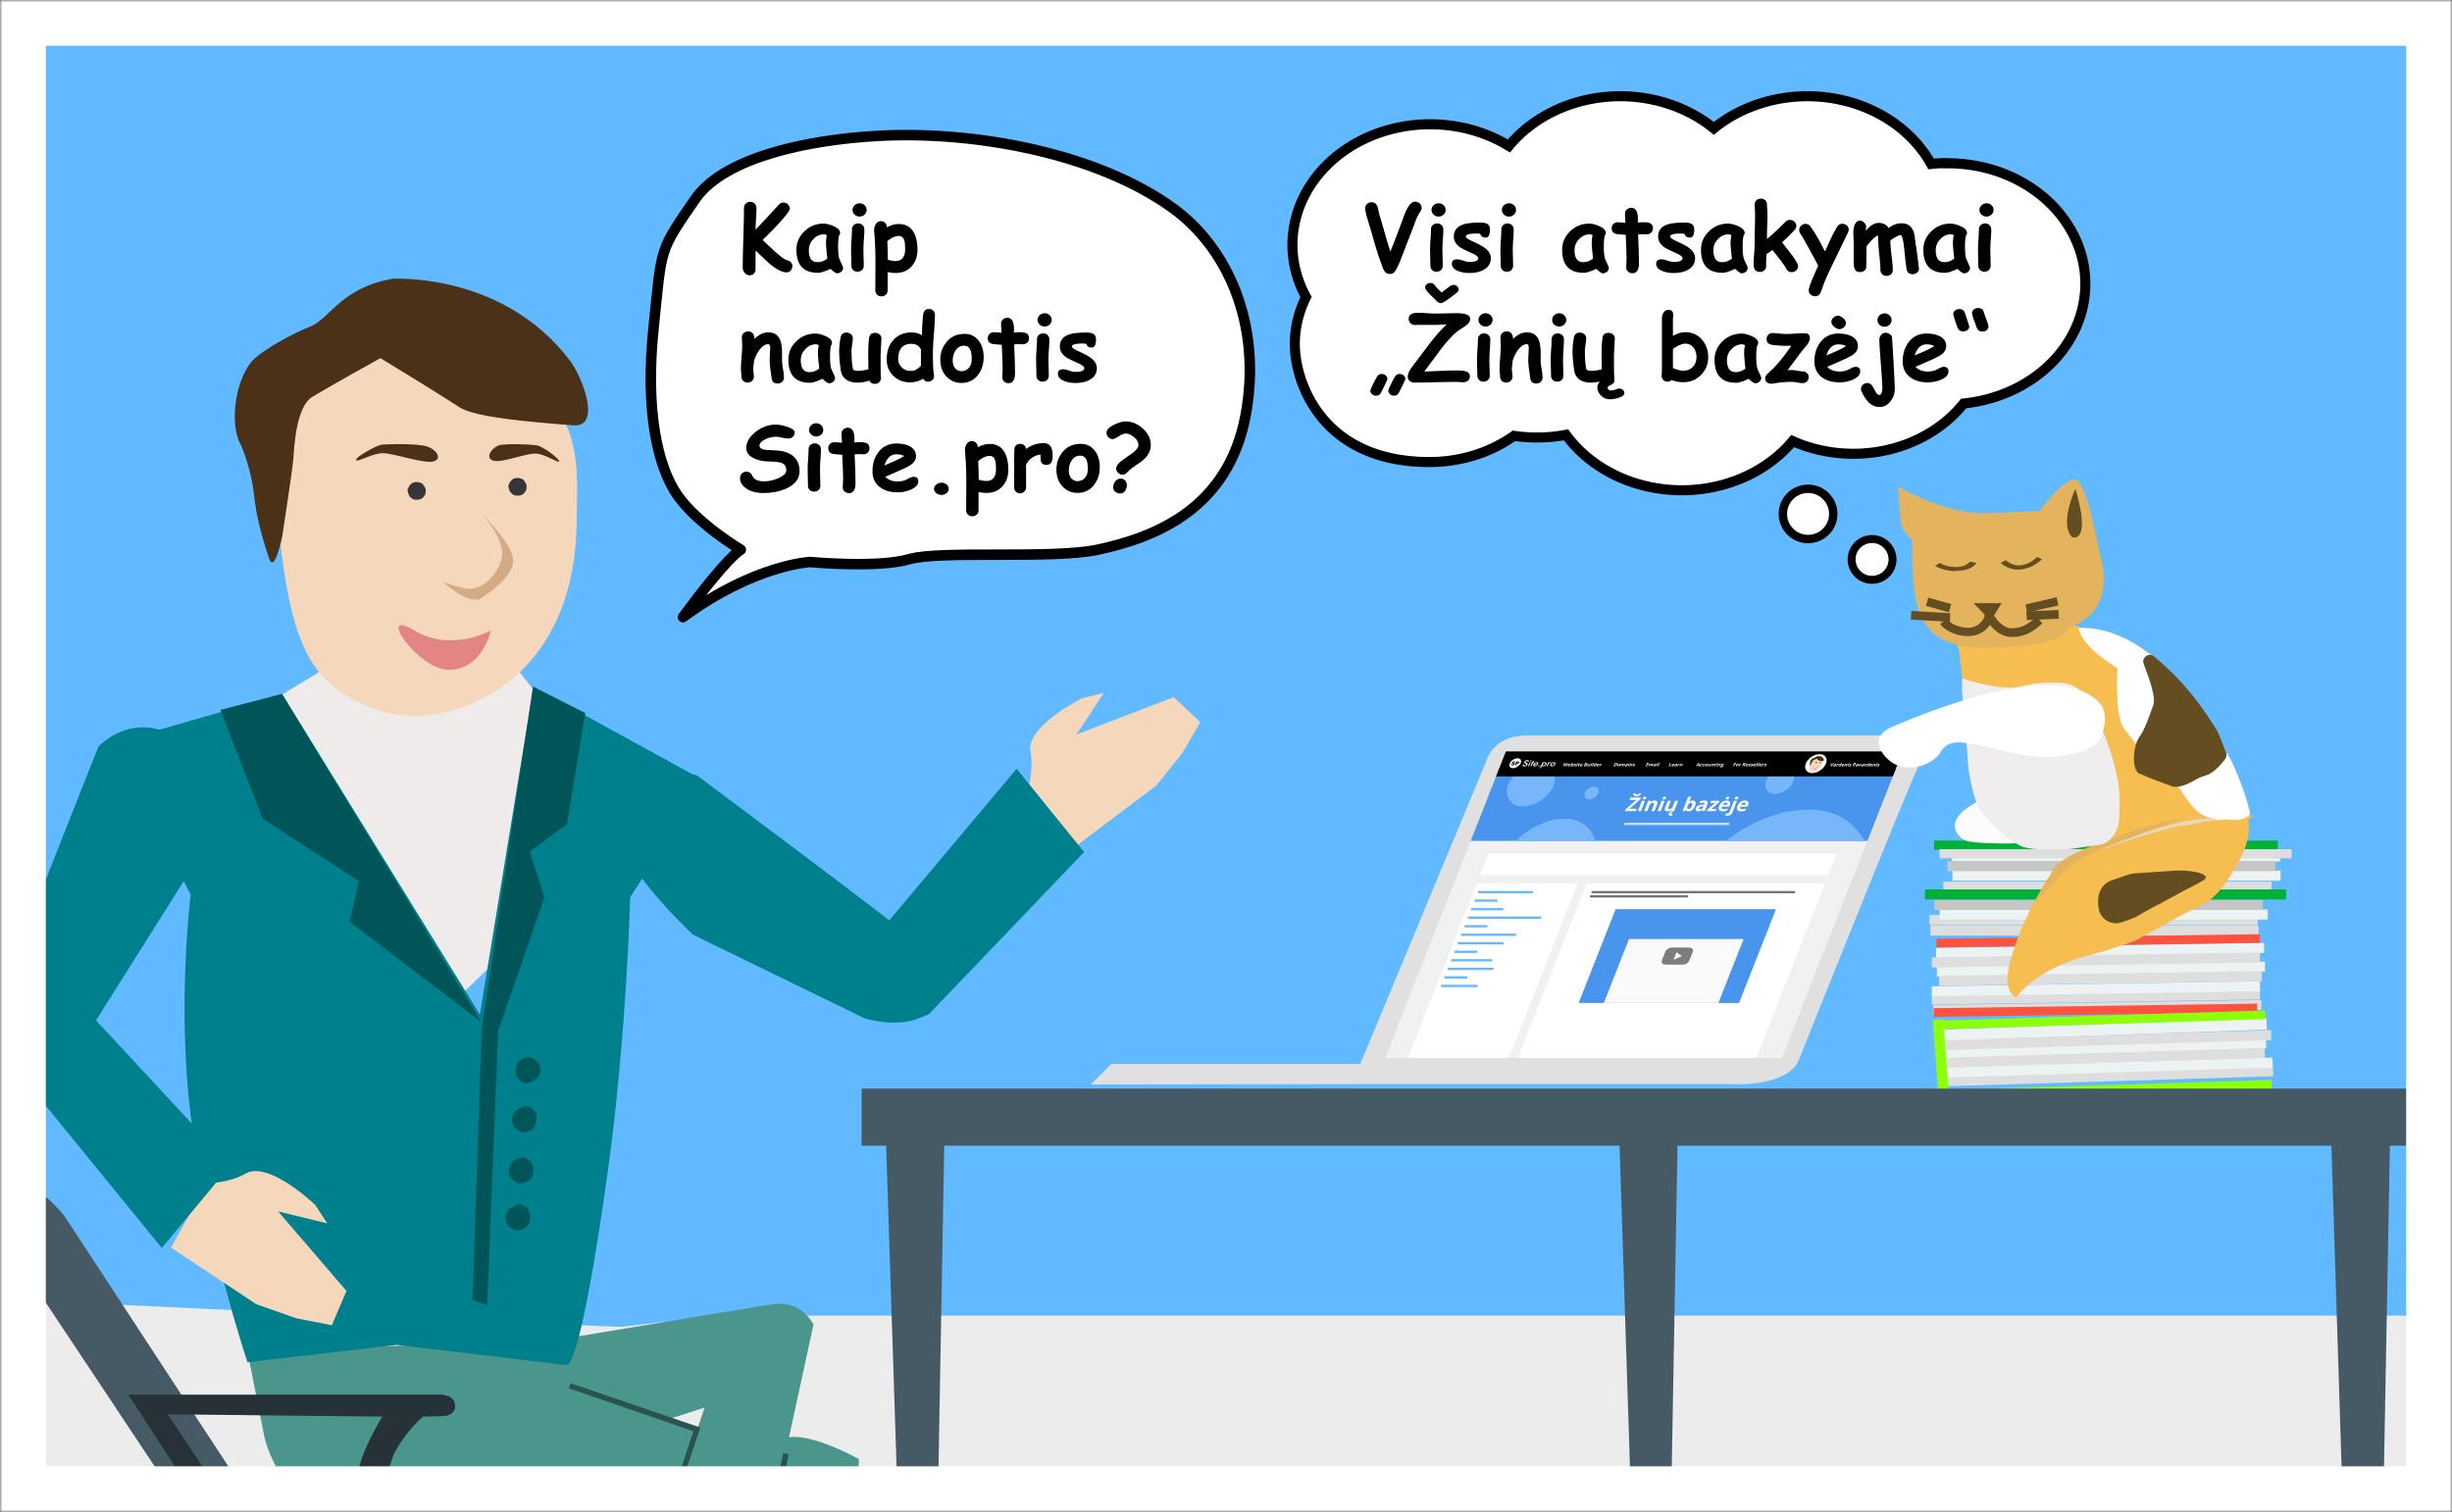 <svg width="535" height="330" fill="none" xmlns="http://www.w3.org/2000/svg" xmlns:xlink="http://www.w3.org/1999/xlink"><rect width="100%" height="100%" fill="#808080" stroke="none"/><defs><path d="M535 0H0v330h535V0Z" fill="#fff" id="banner_faq_lt__b"/></defs><g clip-path="url(#banner_faq_lt__a)"><mask id="banner_faq_lt__c" style="mask-type:luminance" maskUnits="userSpaceOnUse" x="0" y="0" width="535" height="330"><use xlink:href="#banner_faq_lt__b"/></mask><g mask="url(#banner_faq_lt__c)"><mask id="banner_faq_lt__d" style="mask-type:luminance" maskUnits="userSpaceOnUse" x="0" y="0" width="535" height="330"><use xlink:href="#banner_faq_lt__b"/></mask><g mask="url(#banner_faq_lt__d)"><path fill-rule="evenodd" clip-rule="evenodd" d="M499.7 124.124c3.1.997 1.4 12.064 0 14.456-1.4 2.393-8.4 6.78-12.2 7.378-3.7.598-9.5.299-13.7-.499-4.2-.797-5.6-.199-5.1-4.984.5-4.786 2.7-9.073 5.1-10.369 2.4-1.296 6.7-1.994 8.7-1.795 2 .2 9-2.193 9.9-3.29 1-1.096-1.4-3.688 7.3-.897Z" fill="#fff"/><path fill-rule="evenodd" clip-rule="evenodd" d="M500.398 110.465s1.5 6.182-2 8.873c-3.5 2.692-5.7 8.076-7.9 8.874-2.2.797-12.5-.3-15.2 1.395-2.7 1.595-7.3 1.097-7.9-3.29-.5-4.287-2.2-7.577-3.8-11.864-1.6-4.287-10.7-12.263-10.7-12.263s32.2-.997 47.5 8.275Z" fill="#644D20"/><path fill-rule="evenodd" clip-rule="evenodd" d="M467.3 122.828s-2.1 5.284-7.4 4.187c-5.3-1.097-16.4-10.568-16.4-10.568s-15.2 6.081-20.9 1.695c0 0 16.2-19.54 42.4-15.952l2.3 20.638Z" fill="#fff"/><path d="M1061.5-159.517h-1186V1034.66h1186V-159.517Z" fill="#fff"/><path fill-rule="evenodd" clip-rule="evenodd" d="m-77.7 426.707-.1-151.441L-79 39.58l1.8-152.737 192.7 7.178 209.3-5.882 695.9 5.583 1.8 125.42-2.8 279.353.8 131.602-676.5-5.085-232.8 5.882-188.9-4.187Z" fill="#ECECEC"/><path d="m-74.3-110.067 189.8 7.079 209.3-5.882 693 5.583 1.8 122.628-2.8 279.254.7 128.51-673.4-4.984-232.8 5.882-186-3.988v-148.55l-1.2-235.786 1.6-149.746Zm-5.8-6.181-.1 5.982L-82 39.38l1.2 235.786.2 148.45v5.782l5.8.1 186 3.988h.2l232.7-5.882 673.3 4.985 6 .099v-5.981l-.7-128.511 2.8-279.254v-.2l-2-122.229-.1-5.682-5.7-.1-693-5.583h-.2l-209 5.882-189.5-7.079-6.1-.199Z" fill="#1A1A18"/><path d="M1018 225.317c.5-10.369 72.9-99.598 66.9-184.441s-71.6-174.97-71.6-174.97 119 6.281 41.1 7.178c-77.8.898-841.4-10.767-936.6-8.075-95.2 2.692-276.8 8.973-332.2 8.075-55.3-.897-201.1-3.29-201.1-3.29s4.4 117.644 2.8 154.033c-1.7 36.39-9.5 172.179-9.5 215.348 0 10.169 0 27.217 565.2 50.746h1276.1c-565.8-35.293-339.1 6.181-339 2.792" fill="#61B9FF"/><path d="M495.6 192.417H424v2.193h71.6v-2.193Zm-3 7.278H421v2.194h71.6v-2.194Zm2.8-16.151h-71.6v2.193h71.6v-2.193Zm-2.6 18.444h-71.6v2.194h71.6v-2.194Z" fill="#DEDEDE"/><path d="M497.499 185.837h-71.6v2.193h71.6v-2.193Zm.101 4.187H426v2.194h71.6v-2.194Zm-2.8 8.474h-71.6v2.193h71.6v-2.193Z" fill="#EDF2F2"/><path d="M496.499 187.931h-71.6v2.193h71.6v-2.193Zm-2.798 8.473h-71.6v2.194h71.6v-2.194Z" fill="#C6C6C6"/><path d="M497 183.444h-75v1.994h75v-1.994Zm1.8 10.667H420v2.194h78.8v-2.194Z" fill="#00B135"/><path d="m493.1 215.945-71.6 1.097v2.193l71.6-1.096v-2.194Zm.3 2.293-71.6 1.097v2.193l71.6-1.096v-2.194Z" fill="#DEDEDE"/><path d="m493.998 205.776-71.6 1.097v2.193l71.6-1.096v-2.194Zm.202 4.088-71.6 1.097v2.193l71.6-1.096v-2.194Z" fill="#EDF2F2"/><path d="m493.1 207.87-71.6 1.097v2.193l71.6-1.097v-2.193Zm.4 4.087-70.4.997v2.193l70.4-.997v-2.193Z" fill="#DEDEDE"/><path d="m493.1 214.151-71.6 1.097v2.193l71.6-1.096v-2.194Z" fill="#EDF2F2"/><path d="m493.1 203.882-70.6.997v1.894l70.6-.997v-1.894Zm-.602 15.154-70.6.997v1.894l70.6-.997v-1.894Z" fill="#FF523F"/><path d="m495.9 232.695-71.6 2.194.1 2.193 71.6-2.193-.1-2.194Z" fill="#DEDEDE"/><path d="m494.598 224.719-71.6 2.492-.1-2.492 71.6-2.492.1 2.492Zm-.198 1.894-71.6 2.194.1 2.193 71.6-2.193-.1-2.194Z" fill="#EDF2F2"/><path d="m495.498 224.818-71.6 2.194.1 2.193 71.6-2.193-.1-2.194Zm-1.398 3.889-70.4 2.193.1 2.194 70.4-2.194-.1-2.193Z" fill="#DEDEDE"/><path d="m495.8 230.801-71.6 2.193.1 2.193 71.6-2.193-.1-2.193Z" fill="#EDF2F2"/><path d="m494.2 220.531-70.6 2.194.1 1.894 70.6-2.193-.1-1.895Zm1.4 15.155-70.6 2.193.1 1.894 70.6-2.193-.1-1.894Z" fill="#8EFF0B"/><path d="m425.3 239.773-2.3.2-1.3-17.348 2.3-.199 1.3 17.347Z" fill="#8EFF0B"/><path d="M157.098 287.13c-565.2 62.81-565.2 161.909-565.2 161.909h448.9c36.5 0 443.2 9.073 506.2 9.671 63 .698 324.001-6.68 324.001-6.68s-2-100.196 562.201-164.9H157.098Z" fill="#ECECEC"/><path fill-rule="evenodd" clip-rule="evenodd" d="M203.3 402.779h-5l-5.1-157.323h12.9l-2.8 157.323Z" fill="#455A64"/><path fill-rule="evenodd" clip-rule="evenodd" d="m238 236.683 4.5-4.486h54.3l27.5-66.1s1.3-5.583 8.8-5.583h82.4s6.4-.598 3.2 6.38c-3.2 6.88-26.2 64.405-26.2 64.405s-1.5 5.982-15.8 5.284H301l-63 .1Z" fill="#E0E0E0"/><path d="M673.1 237.58H188v12.462h485.1V237.58Z" fill="#455A64"/><path fill-rule="evenodd" clip-rule="evenodd" d="M518.6 404.773h-5l-5-157.323h12.9l-2.9 157.323Zm-155.3-2.592h-5l-5.1-157.324h12.9l-2.8 157.324Z" fill="#455A64"/><path fill-rule="evenodd" clip-rule="evenodd" d="m234.655 184.737 17.646-13.309 5.66-7.076 3.949-6.735-5.807-5.464-21.225 8.144 5.954-9.073-4.649 1.132s-12.474 6.128-11.327 11.744c.755 4.041-.715 8.987-.715 8.987l1.435 1.21 9.079 10.44Z" fill="#F5D8BB"/><path fill-rule="evenodd" clip-rule="evenodd" d="m126.1 295.904-3.3 31.903s-39.5.498-50.7.498c-11.1 0-14.4-14.655-14.4-14.655L54 295.006l69.8-2.791 2.3 3.689Z" fill="#4A968D"/><path fill-rule="evenodd" clip-rule="evenodd" d="M111.398 320.928c-9.5-2.991-8.5-25.423-8.5-25.423l64.3-10.668 7.5 15.553-63.3 20.538Z" fill="#4A968D"/><path fill-rule="evenodd" clip-rule="evenodd" d="M104.199 295.604c-11.6 2.493-10.1 26.919-10.1 26.919l79 16.051 8.9-16.45-77.8-26.52Z" fill="#4A968D"/><path fill-rule="evenodd" clip-rule="evenodd" d="m160 288.526-23.7 70.586 23.6 11.066 17.6-81.154c-5.8-9.77-17.5-.498-17.5-.498Z" fill="#4A968D"/><path fill-rule="evenodd" clip-rule="evenodd" d="m187.398 318.435-2.1 79.46-26.9 4.386 10.9-86.837c3-5.483 18.1 2.991 18.1 2.991Z" fill="#4A968D"/><path fill-rule="evenodd" clip-rule="evenodd" d="m58.4 153.535 12.4 61.015 18.5 13.459 19.499-18.843 10.9-54.535-8.2-10.269-23.7 3.191-16.2-2.094-13.2 8.076Z" fill="#EFEBEB"/><path fill-rule="evenodd" clip-rule="evenodd" d="M41.6 195.208s-3 24.227 0 48.055c3.3 27.018 12.4 54.036 12.4 54.036l32.6-3.789 36.8 4.387c1.4.798 4.4-7.776 9.2-42.172 4.1-29.411 4.9-59.919 4.9-59.919l16.3-25.323-37.4-20.538-11.7 71.484-43.1-69.889-37.4 10.768 17.4 32.9Z" fill="#007F8C"/><path fill-rule="evenodd" clip-rule="evenodd" d="M60.4 110.067c1.7 21.734 4.7 33.299 11.8 39.281 3.9 3.29 11.1 7.277 19.4 6.879 15.399-.898 33.699-12.961 34.199-41.574.2-12.662 1.4-22.034-10.2-32.103-11.5-9.87-29.4-21.335-40-12.063-12.8 11.564-16.8 17.945-15.2 39.58Z" fill="#F5D8BB"/><path fill-rule="evenodd" clip-rule="evenodd" d="M54.7 79.16c-3.4 4.287-4.7 13.56-2.1 18.046 1.4 3.389 2.4 6.978 2.8 10.667.7 6.381 2.5 11.466 3.2 13.659 1.2 4.387 3-4.586 3-4.586s2.1-13.659 2.4-16.749c.2-3.091.7-11.466 4.1-13.56 3.4-2.093 14.9-8.474 14.9-8.474s12 7.278 17.499 10.868c3.6 2.093 15.3 3.09 24.6 3.788 6.2.498 2-10.468-.7-14.057-15.2-20.14-40.4-17.747-38.6-17.946C74.6 62.71 72 69.39 67.9 71.185c-3.7 1.395-11.3 5.483-13.2 7.975Z" fill="#4A3118"/><path fill-rule="evenodd" clip-rule="evenodd" d="M102.6 128.51c-2 0-5.9-1.495-5.9-1.495s5.6 5.184 8.2 3.589c2.6-1.695 7.7-5.384 7-8.973-.7-3.689-7.2-9.87-7.2-9.87s6 5.982 4.7 10.468c-1.5 4.486-4.9 6.281-6.8 6.281Z" fill="#D3AB84"/><path fill-rule="evenodd" clip-rule="evenodd" d="M89.4 108.371c.4.399.8.698 1.3.698.4 0 .8 0 1.2-.199.4-.199.6-.499.8-.798.2-.398.2-.698.2-1.096 0-.399-.2-.698-.5-1.097-.2-.399-.6-.498-.9-.598-.4-.1-.8-.1-1.2 0-.4.1-.7.399-.9.598-.2.399-.4.698-.5 1.097.1.398.2.997.5 1.395Zm21.998-.897c.4.399.8.698 1.3.698.4 0 .8 0 1.2-.2.4-.199.6-.498.8-.797.2-.399.2-.698.2-1.097s-.2-.698-.5-1.096c-.2-.399-.6-.499-.9-.599-.4-.099-.8-.099-1.2 0-.4.1-.7.399-.9.599-.2.398-.4.697-.5 1.096.1.499.2.997.5 1.396Z" fill="#363636"/><path fill-rule="evenodd" clip-rule="evenodd" d="M94.6 100.695c-2 .598-8.8-1.794-11-1.794-2.4 0-5.7 2.093-5.9 1.495-.2-.598 4.1-2.99 5.3-3.29.7-.2 8.5-.399 10.3.399 1.7.498 3.4 2.592 1.3 3.19Zm14.2-3.49c-1.5.598-3 2.592-1.3 3.29 1.8.698 7.5-1.695 9.5-1.495 2 .1 4.9 2.193 5 1.695.1-.598-3.4-3.091-4.5-3.39-.4-.3-7.1-.598-8.7-.1Z" fill="#4A3118"/><path fill-rule="evenodd" clip-rule="evenodd" d="M107.1 137.583c-.4 1.894-2.8 8.873-9.4 8.574-6.5-.1-15.9-13.659-7.3-8.574 8.1 4.885 16.7 0 16.7 0Z" fill="#E38584"/><path fill-rule="evenodd" clip-rule="evenodd" d="M21.5 162.907S2.6 210.263-.9 220.632c-1.8 5.383-.7 9.77 3.7 11.963 7.6 3.689 15.3-5.383 15.3-5.383l22.1-35.094s6.7-24.027.8-29.112c-10.6-9.571-19.5-.099-19.5-.099Zm130.5 6.281s41 30.507 49.4 37.486c4.4 3.689 5.7 7.976 3.1 12.163-4.5 7.079-15.9 3.39-15.9 3.39l-37.4-18.245s-18.3-16.948-16-24.426c4.3-13.758 16.8-10.368 16.8-10.368Z" fill="#007F8C"/><path fill-rule="evenodd" clip-rule="evenodd" d="m185.689 210.795 36.13-43.008 14.717 18.175-33.898 35.412c-14.534 6.189-16.949-10.579-16.949-10.579Z" fill="#007F8C"/><path fill-rule="evenodd" clip-rule="evenodd" d="m37.3 272.275 18.6 12.362 8.8 3.091 7.7 1.496 3.2-7.478-14.9-17.347 10.7 2.592-2.6-3.988s-10.1-9.77-15.2-6.879c-3.6 2.093-8.8 2.193-8.8 2.193l-.7 1.795-6.8 12.163Z" fill="#F5D8BB"/><path fill-rule="evenodd" clip-rule="evenodd" d="M17 218.438C2.6 212.158-.2 228.807-.2 228.807l35.5 43.568 15-18.045L17 218.438Z" fill="#007F8C"/><path fill-rule="evenodd" clip-rule="evenodd" d="M116.998 235.487c.6-.498.9-1.196.9-1.894 0-.598-.1-1.097-.4-1.496-.2-.498-.7-.797-1.2-1.096-.5-.2-1.1-.399-1.5-.2-.6.1-1.1.399-1.4.698-.4.399-.7.798-.8 1.396-.1.498-.1 1.097 0 1.695.2.498.5.897.9 1.296.5.399.9.498 1.5.598.7-.199 1.4-.598 2-.997Zm-4.398 6.879c-.6.499-.9 1.196-.9 1.894 0 .599.1 1.097.4 1.496.2.498.7.797 1.2 1.097.5.199 1.1.398 1.5.199.6-.1 1.1-.399 1.4-.698.4-.399.7-.798.8-1.396.1-.498.1-1.096 0-1.695-.1-.498-.5-.897-.9-1.296-.5-.398-.9-.498-1.5-.598-.7.299-1.5.598-2 .997Zm-.7 11.166c-.6.499-.9 1.197-.9 1.894 0 .599.1 1.097.4 1.496.2.498.7.797 1.2 1.097.5.199 1.1.398 1.5.199.6-.1 1.1-.399 1.4-.698.4-.399.7-.798.8-1.396.1-.498.1-1.096 0-1.695-.1-.498-.5-.897-.9-1.296-.5-.398-.9-.498-1.5-.598-.8.299-1.5.499-2 .997Zm-.7 10.269c-.6.498-.9 1.196-.9 1.894 0 .598.1 1.097.4 1.495.2.499.7.798 1.2 1.097.5.199 1.1.399 1.5.199.6-.099 1.1-.398 1.4-.697.4-.399.7-.798.8-1.396.1-.499.1-1.097 0-1.695-.2-.499-.5-.897-.9-1.296-.5-.399-.9-.499-1.5-.598-.7.299-1.4.498-2 .997Zm-63.1-108.87 9.2 23.728 21 13.659-2 8.873 28.6 21.734-43.4-71.484-13.4 3.49Z" fill="#005559"/><path fill-rule="evenodd" clip-rule="evenodd" d="m127.7 155.628-4 24.227-8.1 5.982 3.2 10.069-10.1 29.012-2.4 59.919-3.2-1.197 2-59.121 11.2-74.673 11.4 5.782Z" fill="#005559"/><path d="m172.1 317.338-3.8 17.248-1.2-.2 3.8-17.247 1.2.199Zm-26.7 12.761 5.9-17.746-27.2-9.372.4-1.096 28.3 9.67-6.3 18.843-1.1-.299Z" fill="#29544E"/><path fill-rule="evenodd" clip-rule="evenodd" d="M122.8 327.707s6.2 3.39 6.2 7.976-5.8 8.873-5.8 8.873H50.6c-4.6 0-6.2-8.474-6.2-8.474S4.3 275.665 1.2 271.079c-3.1-4.586-5-8.873 0-12.263 5-3.39 12.8 6.481 12.8 6.481l41.3 63.108 67.5-.698Z" fill="#455A64"/><path fill-rule="evenodd" clip-rule="evenodd" d="M96.9 304.478s2.4.199 2.4 2.392c0 2.194-2.6 2.194-2.6 2.194l-4.4.099c-2.4 2.094-4.4 4.686-6 7.478-2.1 3.988-2.6 12.163-3.9 15.553-.7 1.794-1.8 3.389-3.2 4.685-1.4 1.297-3.2 2.194-5.1 2.593 0 0-20.2-.698-21.8-.698-1.5 0-3.4-2.194-3.4-2.194L28 304.378h68.9v.1Zm-24.8 33.398c.2-.199.5-.697.5-1.096 0-.399-.1-.598-.2-.798-.1-.199-.5-.498-.7-.598-.2-.1-.6-.1-.9-.1-.4.1-.6.2-.8.499-.2.199-.4.498-.5.797-.1.399 0 .599.1.898.1.199.4.498.6.698.2.099.6.199.8.199.4 0 .8-.299 1.1-.499Zm-17.1-.299c.2-.099.4-.199.5-.398.1-.1.2-.399.4-.499.1-.199.1-.399.1-.598 0-.399-.1-.598-.2-.798-.1-.199-.4-.498-.7-.598-.2-.1-.6-.1-.8-.1-.2.1-.6.2-.7.499-.2.199-.4.498-.4.797 0 .2 0 .599.1.798.1.199.4.499.6.698.2.1.6.199.8.199-.1.1.2.1.3 0Zm.1-4.486h17.3c3.9 0 5.1-8.175 5.9-12.462.8-4.387 5.1-11.466 5.1-11.466l-46.8-.498s13.3 20.039 14.8 22.033c1 1.197 2.3 1.994 3.7 2.393Z" fill="#263238"/><path d="M149.022 134.689c9.957-13.534 12.617-14.716 12.617-14.716s-9.275-5.478-13.777-11.815c-4.365-6.23-7.161-18.475-5.251-36.628 1.841-18.153 1.137-16.5 9.389-28.53 6.48-8.593 23.755-12.51 39.987-13.37C212.994 28.556 239.5 33.5 256 45.5c11.683 8.497 19.51 25.17 15.759 45.256-3.82 20.087-19.359 26.47-32.259 29.217-9.9 2.108-34.074.108-41.031 2.041-6.888 2.041-21.688.644-21.688.644s-12.141.537-27.759 12.031Z" fill="#fff" stroke="#000" stroke-width="2.29" stroke-linecap="round" stroke-linejoin="round"/><path d="M500 185.338h-76.8v1.994H500v-1.994Z" fill="#DEDEDE"/><path d="M530 4.985H5v320.031h525V4.986Z" stroke="#fff" stroke-width="10"/><path fill-rule="evenodd" clip-rule="evenodd" d="M489.024 174.804c-3.2-14.256-9.3-22.232-14.8-26.918-8.4-7.178-29.8-14.656-29.8-14.656l-17.3 7.378s1.3 4.885 2.2 25.024c.2 5.185 6.3 13.559 8.3 16.151 3.8 4.686 19.2 2.692 20.6 2.592 3.6-.199 13.6 4.188 24.2-.099 2.1-.798 5.4-2.493 8.9-6.082-.7-1.196-1.5-2.293-2.3-3.39Z" fill="#F6BE51"/><path fill-rule="evenodd" clip-rule="evenodd" d="M490.623 176.3c1 2.094-1.1 2.293-2.6 2.891-1.5.598-6.3-.399-8.2-1.794-1.8-1.496-3.5-4.088-5-6.481-1.5-2.392-4.2-8.474-2.1-10.767 2-2.293 5.7 1.695 7.3 2.094 1.5.498 3.7 2.093 4.6 3.09.8 1.097.8-2.193 1.6-.399.9 1.097 4 8.874 4.4 11.366Z" fill="#fff"/><path fill-rule="evenodd" clip-rule="evenodd" d="M433.024 111.996c8.7-.199 12-.498 12-.498s5.3-7.378 7.9-6.78c2.5.598 5.2 16.151 5.2 16.151s4.3 11.665-5.8 15.653c-2.6.997.4 3.788-15.2 4.686-10.7.697-15.2-1.396-17.8-6.281-2.6-4.886-2.1-17.248-2.1-17.248s-2.5-1.296-2.6-4.786c-.1-1.695-.5-6.679-.5-6.679s10.2 5.981 18.9 5.782Z" fill="#E3B45D"/><path fill-rule="evenodd" clip-rule="evenodd" d="m434.324 135.525 2.4-3.888h-6.1l3.7 3.888Z" fill="#644D20"/><path d="M438.924 139.014c2.5 0 4.4-.798 6.7-2.991l-1.3-1.396c-2 1.795-3.4 2.492-5.4 2.492-2.5 0-4.3-3.489-4.3-3.589l-1.7.798c.1.299 2.2 4.686 6 4.686Zm2.198-14.756c1.7-.299 3-.897 4.4-2.193l-1-.499c-1.3 1.097-2.2 1.596-3.6 1.795-1.7.299-3.3-1.097-3.3-1.097l-1.1.598c.1.1 1.9 1.795 4.6 1.396Z" fill="#644D20"/><path d="M429.523 138.814c3.2 0 4.9-2.392 5.3-3.688l-1.8-.599c0 .1-1 2.592-3.8 2.493-.7 0-3.1-.299-4.5-1.994l-1.4 1.196c1.8 2.194 4.7 2.592 5.8 2.592h.4Zm-2.399-14.257c2.5 0 3.8-1.096 4.1-1.694l-1.4-.3s-.8 1.197-3 1.197c-.5 0-2.4-.1-3.5-.897l-1.1.598c1.4.997 3.7 1.196 4.5 1.196.1-.1.2-.1.4-.1Z" fill="#644D20"/><path d="m417.024 133.33 8.5.499-.1 1.894-8.5-.499.1-1.894Zm3.7-2.892 5 1.396-.5 1.795-5-1.396.5-1.795Zm28-.099.4 1.794-3.624.798-3.176.798-.4-1.795 6.8-1.595Z" fill="#644D20"/><path d="m449.124 133.132.1 1.894-7 .299-.1-1.894 7-.299Zm3.705-26.455s-3.601 7.676-.701 10.568c0 0 4.301 1.595.701-10.568Z" fill="#644D20"/><path fill-rule="evenodd" clip-rule="evenodd" d="M467.122 163.839s-1.6-2.194-3.7-4.885c-2.1-2.692-1.4-13.161-1.4-13.161s-7.6-4.287-8.5-8.673c0 0 10-1.595 20.8 10.667l-4.2 15.154-3 .898Z" fill="#fff"/><path fill-rule="evenodd" clip-rule="evenodd" d="M485.524 165.632c-.8 1.097-2.5 3.091-4.2 3.589-1 .299-1.9.698-2.7 1.196-1.7.997-3.7 1.596-4.7 1.197-1.3-.499-5.5-1.994-6.9-2.692-1.9-.299-1.8-5.783-.3-7.976 1.5-2.193 2.1-4.387 3.1-7.078.6-1.496-.8-5.683-2.1-8.973-.5-1.396 1.1-2.592 2.3-1.595 3.3 2.791 8.2 7.078 13.9 16.45l1.7 4.287c.3.598.2 1.196-.1 1.595Z" fill="#644D20"/><path d="M483.4 179.157c-.1-.299-.3-.598-.6-.698-.7.1-1.4.199-1.9.199-1.9.2-3.7.399-5.5.898-4.7 1.196-9.4 2.592-13.9 4.187-3.8 1.296-8.8 3.19-11.8 5.085-.6.299-1.1 1.196-1.7 1.694l.8.3c3.2.498 4.9-3.988 4.9-3.988s1.1 5.184.5 6.779c-1.5 3.589 6.3 9.172 8.6 5.085 1.2-2.094.4-5.384.4-5.384s.5-6.381 1.7-4.985c1.4 1.695 8.5 0 9.6-.598l.1-.1s0 .1-.1.1c-.4.498-1.6 2.492-3.3 3.788-1.4 1.097-2.7 2.194-2.7 2.194s-2.2 2.991.7 3.988c2.5.897 5.7-.399 5.7-.399s11.9-7.378 8.5-18.145Z" fill="#E7D6C0"/><path fill-rule="evenodd" clip-rule="evenodd" d="M486.148 178.858c-.9-.1-4.2.399-5.9.598-1.9.498-3.8.798-5.7.997-4.6 1.196-9.2 2.592-13.6 4.088-3.8 1.296-8.8 3.19-11.8 5.084-.3.2-.7.499-1.1.698-.3.598-1 1.396-1.5 1.695-.2.399-.4.698-.6 1.097-.9 1.694-1.9 3.29-2.8 4.984-.9 2.294-2.1 4.387-2.9 6.581-.3.697-.4 1.395-.7 2.093-1.6 4.586-2.6 9.272.3 10.967 5.7-7.278 16.5-9.372 16.5-9.372s4.2-1.096 9.6-3.09c2.5-1.496 5.1-2.692 7.6-4.188 3.3-1.894 5.3-2.691 8-4.287.2-.099.4-.299.6-.398.2-.1.4-.299.5-.399 1-.897 1.8-1.695 2.5-2.692 4.9-6.779 6.3-11.565 5.2-14.855-1.3.498-2.7.598-4.2.399Z" fill="#F6BE51"/><path fill-rule="evenodd" clip-rule="evenodd" d="M473.898 195.806c3-1.695 4.9-2.492 7.2-3.888 1.1-1.496-4-2.094-6.6-1.894l-8.9.598c-.3 0-.6.099-1 .199l-4.1 1.396s-3 .997-2.7 5.084c0 .3 0 .499.1.798.2 2.393 2.7 3.988 5 3.19.8-.299 1.6-.498 2.5-.897.2-.1.5-.199.7-.299 2.6-1.595 5.3-2.891 7.8-4.287Z" fill="#644D20"/><path fill-rule="evenodd" clip-rule="evenodd" d="M462.2 182.447c-3.8 1.296-8.8 3.19-11.8 5.084-.4.2-.8.499-1.3.898-.3.399-.9.997-1.2 1.396-.2.398-.4.897-.7 1.296-.9 1.694-1.9 3.29-2.8 4.985-.1.398-.3.697-.4 1.096 1.7-1.994 6.3-7.178 9.2-9.272 3.6-2.592 23.9-9.471 23.9-9.471s-2 .299-4.9.897c-3.4.898-6.8 1.895-10 3.091Z" fill="#E3B45D"/></g><path fill-rule="evenodd" clip-rule="evenodd" d="M435.624 177.996c-1.4-2.194 2.7-5.284 1.8-7.278-2.3 2.193-8.3 5.383-9.4 6.58-.6.698-1.7 1.894-1.5 3.19.2 1.595 1.6 2.891 3.2 3.19 2.7.499 15.7.798 13.6-.598-1.3-.897-5.6-1.994-6.4-2.891-.2-.1-1.1-1.894-1.3-2.193Z" fill="#FCFCFC"/><path fill-rule="evenodd" clip-rule="evenodd" d="M428.224 148.086s4.8 1.695 9.6 1.994c3.5.199 4.2-1.097 9.2-1.097 2.6 0 3.9 0 5.3.698 2.5 1.097 3.6 3.49 5.8 8.275 2.7 5.982 3.6 10.468 4 12.562.4 2.293.4 3.888.3 7.079 0 1.196-.1 2.492-.7 3.788-.2.499-.9 1.695-2.2 2.492-.8.399-1.4.499-2.8.698-4.6.599-4.1.698-6.2.798-1.4.1-2.4 0-4.2 0-1.9 0-2.8-.1-4-.299-1.9-.399-2.8-1.296-3.7-1.894-.5-.3-1.9-1.097-6.2-5.783-1.5-1.695-3-8.275-3.1-11.864-.2-5.085-1.7-15.752-1.1-17.447Z" fill="#EFEDED"/><path d="M394.5 117.644c3.038 0 5.5-2.455 5.5-5.484s-2.462-5.483-5.5-5.483-5.5 2.454-5.5 5.483c0 3.029 2.462 5.484 5.5 5.484Z" fill="#fff" stroke="#000" stroke-width="1.833"/><path d="M408.464 126.546a4.458 4.458 0 0 0 4.465-4.452 4.458 4.458 0 0 0-4.465-4.45 4.458 4.458 0 0 0-4.464 4.45 4.458 4.458 0 0 0 4.464 4.452Z" fill="#fff" stroke="#000" stroke-width="1.735"/><g clip-path="url(#banner_faq_lt__e)"><path fill="#F1F1F1" d="M328.566 164h86.573l-26.36 66.918h-86.572z"/><g clip-path="url(#banner_faq_lt__f)"><g clip-path="url(#banner_faq_lt__g)"><path fill="#4994EC" d="M327.969 163.727h88l-9.529 24.19h-88z"/><rect width="40" height="40" rx="20" transform="matrix(1 0 -.366 .93 374.734 176.687)" fill="#77B7F9"/><rect width="20" height="20" rx="10" transform="matrix(1 0 -.366 .93 331.457 178.684)" fill="#77B7F9"/><rect width="10" height="10" rx="5" transform="matrix(1 0 -.366 .93 330.858 166.698)" fill="#77B7F9"/><rect width="6" height="6" rx="3" transform="matrix(1 0 -.366 .93 386.401 167.697)" fill="#77B7F9"/><rect width="3" height="3" rx="1.5" transform="matrix(1 0 -.366 .93 346.298 171.692)" fill="#77B7F9"/></g></g><path d="M356.911 177.026h-2.369l.16-.407 2.329-2.036h-1.485l.204-.519h2.287l-.16.405-2.327 2.038h1.565l-.204.519Zm-.274-3.211a1.045 1.045 0 0 0-.081-.205 2.937 2.937 0 0 0-.237-.405l.022-.055h.442c.059.046.121.099.186.158a.966.966 0 0 1 .172.199 2.74 2.74 0 0 1 .332-.201c.117-.061.223-.113.318-.156h.44l-.021.055a13.972 13.972 0 0 0-.553.403 3.386 3.386 0 0 0-.245.207h-.775Zm2.286.946-.892 2.265h-.665l.893-2.265h.664Zm.018-.888c.099 0 .176.022.23.065.054.042.059.121.013.237a.423.423 0 0 1-.201.239.619.619 0 0 1-.28.065.36.36 0 0 1-.232-.065c-.052-.044-.055-.124-.01-.239a.42.42 0 0 1 .198-.237.634.634 0 0 1 .282-.065Zm2.081.845c.259 0 .442.066.548.199.107.131.103.342-.011.632l-.582 1.477h-.664l.521-1.323c.064-.162.08-.284.049-.367-.03-.082-.113-.123-.248-.123a.657.657 0 0 0-.492.192 1.68 1.68 0 0 0-.329.555l-.42 1.066h-.664l.892-2.265h.507l-.025.29h.037a1.16 1.16 0 0 1 .571-.298c.105-.023.208-.035.31-.035Zm2.195.043-.892 2.265h-.664l.892-2.265h.664Zm.019-.888c.099 0 .175.022.229.065.055.042.059.121.013.237a.425.425 0 0 1-.2.239.623.623 0 0 1-.281.065.357.357 0 0 1-.231-.065c-.052-.044-.056-.124-.011-.239a.42.42 0 0 1 .198-.237.642.642 0 0 1 .283-.065Zm2.915.888-.893 2.265h-.509l.025-.29h-.035a1.175 1.175 0 0 1-.572.296 1.41 1.41 0 0 1-.307.035.909.909 0 0 1-.422-.085.382.382 0 0 1-.197-.27c-.023-.122.004-.28.08-.474l.582-1.477h.665l-.522 1.323c-.064.162-.08.284-.05.367.029.082.113.123.249.123a.698.698 0 0 0 .352-.085.813.813 0 0 0 .261-.253 2.16 2.16 0 0 0 .209-.409l.42-1.066h.664Zm-1.538 2.725c-.022.057-.022.099-.001.126.023.027.059.04.11.04a1.355 1.355 0 0 0 .263-.036l-.142.36a2.344 2.344 0 0 1-.163.033 1.258 1.258 0 0 1-.193.014c-.167 0-.283-.044-.347-.132-.063-.086-.068-.198-.014-.334a.7.7 0 0 1 .157-.233c.072-.073.158-.141.257-.205.099-.062.203-.117.313-.164l.262.071c-.136.089-.246.17-.331.243a.6.6 0 0 0-.171.217Zm4.407-3.613-.289.734a5.055 5.055 0 0 1-.202.448h.026c.1-.094.218-.173.354-.237.137-.067.293-.1.468-.1.273 0 .456.1.547.298.092.199.062.49-.089.873a2.313 2.313 0 0 1-.374.651 1.559 1.559 0 0 1-.484.395 1.197 1.197 0 0 1-.542.132c-.179 0-.308-.03-.387-.09a.535.535 0 0 1-.172-.2h-.046l-.209.249h-.507l1.242-3.153h.664Zm-.051 1.34a.645.645 0 0 0-.303.067.681.681 0 0 0-.229.2 1.623 1.623 0 0 0-.183.338l-.027.067c-.086.221-.118.389-.095.507.024.116.128.174.313.174a.578.578 0 0 0 .394-.176 1.36 1.36 0 0 0 .322-.509c.087-.221.112-.388.075-.5-.037-.112-.126-.168-.267-.168Zm2.875-.499c.327 0 .551.066.673.199.122.132.13.333.024.604l-.595 1.509h-.464l-.007-.308h-.017a2.2 2.2 0 0 1-.292.199 1.147 1.147 0 0 1-.295.113 1.595 1.595 0 0 1-.358.037.75.75 0 0 1-.358-.077.345.345 0 0 1-.175-.235c-.023-.107-.003-.242.062-.406a.972.972 0 0 1 .481-.531c.227-.114.524-.178.892-.19l.427-.012.039-.099c.047-.119.048-.206.003-.262-.045-.055-.127-.083-.246-.083-.118 0-.239.016-.365.047-.125.031-.254.07-.386.117l-.055-.417a2.71 2.71 0 0 1 1.012-.205Zm-.144 1.263-.26.008c-.217.005-.381.041-.491.107a.525.525 0 0 0-.227.261c-.038.095-.034.163.009.203.044.039.114.059.21.059a.764.764 0 0 0 .406-.118.665.665 0 0 0 .279-.334l.074-.186Zm2.626 1.049h-1.922l.143-.365 1.691-1.428h-1.061l.186-.472h1.817l-.158.401-1.646 1.392h1.136l-.186.472Zm2.397-2.308c.225 0 .403.041.534.122.131.08.211.196.239.348.028.153-.001.339-.087.56l-.119.299h-1.57c-.061.175-.059.312.006.412.067.098.194.148.382.148.155 0 .303-.015.444-.045a3.16 3.16 0 0 0 .451-.134l-.188.479a2.358 2.358 0 0 1-.919.16c-.244 0-.444-.042-.6-.126a.563.563 0 0 1-.291-.383c-.038-.171-.006-.388.097-.648.104-.265.239-.485.404-.661a1.662 1.662 0 0 1 1.217-.531Zm-.169.44a.655.655 0 0 0-.368.115.874.874 0 0 0-.288.363h.932a.575.575 0 0 0 .042-.245.228.228 0 0 0-.086-.17c-.05-.042-.127-.063-.232-.063Zm.478-1.285c.099 0 .175.022.229.065.055.042.059.121.013.237a.425.425 0 0 1-.2.239.623.623 0 0 1-.281.065.357.357 0 0 1-.231-.065c-.052-.044-.056-.124-.011-.239a.42.42 0 0 1 .198-.237.639.639 0 0 1 .283-.065Zm-.176 4.15a1.61 1.61 0 0 1-.228-.016 1.296 1.296 0 0 1-.189-.035l.191-.486a.857.857 0 0 0 .141.028.997.997 0 0 0 .155.011c.09 0 .176-.024.257-.071.08-.046.148-.137.201-.274l.953-2.419h.665l-.989 2.51a1.245 1.245 0 0 1-.234.377 1.097 1.097 0 0 1-.382.274 1.34 1.34 0 0 1-.541.101Zm1.684-3.848a.412.412 0 0 1 .198-.237.634.634 0 0 1 .282-.065c.099 0 .175.022.229.065.055.042.059.121.014.237a.427.427 0 0 1-.201.239.62.62 0 0 1-.281.065.357.357 0 0 1-.231-.065c-.052-.044-.056-.124-.01-.239Zm2.181.543c.225 0 .403.041.534.122.131.08.211.196.239.348.029.153 0 .339-.087.56l-.118.299h-1.57c-.062.175-.06.312.005.412.067.098.195.148.382.148.155 0 .303-.015.444-.045a3.17 3.17 0 0 0 .452-.134l-.189.479a2.335 2.335 0 0 1-.919.16c-.244 0-.443-.042-.599-.126a.557.557 0 0 1-.291-.383c-.039-.171-.007-.388.096-.648.104-.265.239-.485.404-.661a1.662 1.662 0 0 1 1.217-.531Zm-.169.44a.652.652 0 0 0-.367.115.868.868 0 0 0-.289.363h.932a.545.545 0 0 0 .042-.245.23.23 0 0 0-.085-.17c-.051-.042-.128-.063-.233-.063Z" fill="#fff"/><path d="M354.336 179.817h23" stroke="#C8DFF9" stroke-width=".5"/><path fill="#000" d="M328.566 164h86.573l-2.147 5.45h-86.573z"/><path d="m400.153 166.55-.522.704h-.174l.008-.704h.162l-.016.419-.003.04-.006.061c-.003.022-.005.039-.009.054l.031-.054.039-.061a.439.439 0 0 1 .028-.04l.3-.419h.162Zm.262.154c.078 0 .132.016.161.047.03.032.033.08.008.144l-.134.359h-.111l-.003-.074h-.004a.505.505 0 0 1-.068.048.246.246 0 0 1-.07.026.363.363 0 0 1-.085.009.181.181 0 0 1-.085-.018.084.084 0 0 1-.043-.056.175.175 0 0 1 .013-.096.228.228 0 0 1 .112-.126.496.496 0 0 1 .211-.046l.102-.002.009-.024c.01-.028.01-.049-.001-.062-.011-.013-.03-.02-.059-.02a.376.376 0 0 0-.086.011c-.03.008-.06.017-.091.028l-.015-.099a.683.683 0 0 1 .239-.049Zm-.028.3-.062.002a.228.228 0 0 0-.116.026.114.114 0 0 0-.053.062c-.009.022-.008.038.003.048.01.009.027.014.05.014a.176.176 0 0 0 .096-.028.156.156 0 0 0 .065-.08l.017-.044Zm.755-.299.026.002a.08.08 0 0 1 .025.003l-.063.137a.26.26 0 0 0-.021-.003l-.024-.002a.264.264 0 0 0-.122.031.197.197 0 0 0-.09.107l-.103.274h-.157l.202-.539h.119l-.01.091h.007a.437.437 0 0 1 .134-.087.232.232 0 0 1 .077-.014Zm.131.558c-.064 0-.108-.023-.131-.07-.023-.047-.017-.116.017-.208a.482.482 0 0 1 .141-.209.294.294 0 0 1 .187-.071c.028 0 .051.004.069.011a.108.108 0 0 1 .068.068h.005a.906.906 0 0 1 .029-.107l.065-.172h.158l-.282.749h-.121l-.004-.07h-.007a.32.32 0 0 1-.117.069.266.266 0 0 1-.077.01Zm.1-.117a.152.152 0 0 0 .104-.035.292.292 0 0 0 .069-.109l.006-.016c.02-.052.026-.092.019-.119-.006-.028-.033-.042-.08-.042a.144.144 0 0 0-.098.042.297.297 0 0 0-.074.12c-.02.053-.025.093-.016.119.01.027.033.04.07.04Zm.836-.441c.054 0 .096.01.127.029a.123.123 0 0 1 .059.083.249.249 0 0 1-.019.133l-.026.071h-.374c-.013.041-.012.074.004.098.016.023.046.035.091.035a.505.505 0 0 0 .105-.011.737.737 0 0 0 .107-.031l-.043.113a.527.527 0 0 1-.217.038.3.3 0 0 1-.143-.03.136.136 0 0 1-.071-.091.27.27 0 0 1 .02-.154.491.491 0 0 1 .093-.157.386.386 0 0 1 .287-.126Zm-.038.105a.154.154 0 0 0-.087.027.2.2 0 0 0-.067.086h.221a.127.127 0 0 0 .009-.058.052.052 0 0 0-.021-.04c-.012-.01-.03-.015-.055-.015Zm.754-.105c.062 0 .106.016.131.047.026.032.026.082 0 .151l-.132.351h-.157l.118-.315c.014-.038.018-.067.01-.087-.008-.02-.027-.029-.059-.029a.157.157 0 0 0-.117.045.406.406 0 0 0-.076.132l-.095.254h-.158l.203-.539h.12l-.004.069h.009a.279.279 0 0 1 .134-.071.37.37 0 0 1 .073-.008Zm.522.01-.202.539h-.158l.202-.539h.158Zm.001-.21c.023 0 .041.005.055.015.013.01.014.029.004.056a.101.101 0 0 1-.047.057.152.152 0 0 1-.066.015.091.091 0 0 1-.056-.015c-.012-.011-.013-.029-.003-.057a.098.098 0 0 1 .046-.056.153.153 0 0 1 .067-.015Zm.427.589a.248.248 0 0 1-.167.15.576.576 0 0 1-.245.012.352.352 0 0 1-.078-.024l.045-.121a.444.444 0 0 0 .18.045c.03 0 .054-.004.07-.013a.062.062 0 0 0 .033-.033.04.04 0 0 0 .001-.024c-.003-.008-.011-.016-.025-.025a.69.69 0 0 0-.07-.036.39.39 0 0 1-.073-.043.09.09 0 0 1-.033-.051.163.163 0 0 1 .012-.076.205.205 0 0 1 .105-.112.406.406 0 0 1 .181-.038.36.36 0 0 1 .187.043l-.087.106a.462.462 0 0 0-.071-.029.236.236 0 0 0-.072-.011.142.142 0 0 0-.056.009.045.045 0 0 0-.028.026c-.003.009-.003.017.001.023.003.007.012.015.026.023l.066.031a.405.405 0 0 1 .07.04c.019.013.032.03.037.05.006.02.002.046-.009.078Zm.857-.544c.097 0 .161.019.191.059.03.038.033.092.007.16a.324.324 0 0 1-.126.163.345.345 0 0 1-.109.052.497.497 0 0 1-.146.019h-.069l-.094.251h-.161l.265-.704h.242Zm-.055.122h-.073l-.078.209h.053c.03 0 .057-.004.082-.011a.16.16 0 0 0 .105-.095c.013-.035.012-.061-.002-.077-.014-.017-.043-.026-.087-.026Zm.645.032c.077 0 .131.016.161.047.029.032.032.08.008.144l-.135.359h-.11l-.003-.074h-.004a.511.511 0 0 1-.069.048.246.246 0 0 1-.07.026.357.357 0 0 1-.085.009.181.181 0 0 1-.085-.018.083.083 0 0 1-.042-.056.173.173 0 0 1 .012-.096.226.226 0 0 1 .113-.126.489.489 0 0 1 .211-.046l.101-.002.009-.024c.011-.028.01-.049 0-.062-.011-.013-.031-.02-.059-.02a.384.384 0 0 0-.087.011c-.029.008-.06.017-.091.028l-.015-.099a.683.683 0 0 1 .24-.049Zm-.029.3-.062.002a.234.234 0 0 0-.116.026.118.118 0 0 0-.053.062c-.008.022-.007.038.003.048a.078.078 0 0 0 .05.014.176.176 0 0 0 .096-.028.152.152 0 0 0 .065-.08l.017-.044Zm.363.25-.018-.539h.166l-.004.307a.888.888 0 0 1-.019.11h.004a.468.468 0 0 1 .065-.11l.226-.307h.165l-.423.539h-.162Zm.91-.55c.077 0 .131.016.161.047.029.032.032.08.008.144l-.135.359h-.11l-.003-.074h-.005a.45.45 0 0 1-.068.048.246.246 0 0 1-.07.026.357.357 0 0 1-.085.009.181.181 0 0 1-.085-.018.088.088 0 0 1-.043-.056.175.175 0 0 1 .013-.096.228.228 0 0 1 .112-.126.497.497 0 0 1 .212-.046l.101-.002.009-.024c.01-.028.01-.049-.001-.062-.01-.013-.03-.02-.058-.02a.384.384 0 0 0-.087.011c-.03.008-.06.017-.091.028l-.015-.099a.683.683 0 0 1 .24-.049Zm-.029.3-.062.002a.231.231 0 0 0-.116.026.118.118 0 0 0-.053.062c-.008.022-.007.038.003.048.011.009.027.014.05.014a.176.176 0 0 0 .096-.028.152.152 0 0 0 .065-.08l.017-.044Zm.755-.299.027.002a.09.09 0 0 1 .025.003l-.064.137a.26.26 0 0 0-.021-.003l-.024-.002a.27.27 0 0 0-.122.031.193.193 0 0 0-.052.043.174.174 0 0 0-.037.064l-.103.274h-.158l.202-.539h.12l-.011.091h.008a.379.379 0 0 1 .133-.087.232.232 0 0 1 .077-.014Zm.132.558c-.065 0-.109-.023-.132-.07-.022-.047-.017-.116.018-.208a.473.473 0 0 1 .14-.209.296.296 0 0 1 .187-.071c.028 0 .051.004.069.011a.108.108 0 0 1 .068.068h.006a.545.545 0 0 1 .028-.107l.065-.172h.158l-.281.749h-.122l-.004-.07h-.007a.32.32 0 0 1-.117.069.264.264 0 0 1-.076.01Zm.099-.117a.152.152 0 0 0 .104-.035.306.306 0 0 0 .07-.109l.006-.016c.019-.052.026-.092.019-.119-.007-.028-.034-.042-.081-.042a.14.14 0 0 0-.097.042.31.31 0 0 0-.075.12c-.02.053-.025.093-.015.119.01.027.033.04.069.04Zm.836-.441c.054 0 .096.01.128.029a.122.122 0 0 1 .058.083.257.257 0 0 1-.018.133l-.027.071h-.373c-.014.041-.013.074.003.098.016.023.047.035.091.035a.522.522 0 0 0 .106-.011.764.764 0 0 0 .106-.031l-.043.113a.539.539 0 0 1-.217.038.3.3 0 0 1-.143-.03.136.136 0 0 1-.071-.091.27.27 0 0 1 .02-.154.491.491 0 0 1 .093-.157.386.386 0 0 1 .287-.126Zm-.038.105a.154.154 0 0 0-.087.027.2.2 0 0 0-.067.086h.222a.161.161 0 0 0 .009-.058.058.058 0 0 0-.021-.04.089.089 0 0 0-.056-.015Zm.754-.105c.062 0 .106.016.132.047.026.032.026.082 0 .151l-.132.351h-.158l.118-.315c.015-.038.018-.067.01-.087-.007-.02-.027-.029-.059-.029a.153.153 0 0 0-.116.045.389.389 0 0 0-.076.132l-.096.254h-.157l.202-.539h.121l-.005.069h.009a.279.279 0 0 1 .134-.071.37.37 0 0 1 .073-.008Zm.522.01-.202.539h-.158l.203-.539h.157Zm.001-.21a.09.09 0 0 1 .055.015c.013.01.014.029.004.056a.098.098 0 0 1-.047.057.152.152 0 0 1-.066.015.088.088 0 0 1-.055-.015c-.013-.011-.014-.029-.004-.057a.101.101 0 0 1 .046-.056.153.153 0 0 1 .067-.015Zm.427.589a.248.248 0 0 1-.167.15.479.479 0 0 1-.144.019.576.576 0 0 1-.101-.007.352.352 0 0 1-.078-.024l.046-.121a.434.434 0 0 0 .179.045c.03 0 .054-.004.07-.013a.062.062 0 0 0 .033-.033c.003-.009.004-.017.001-.024-.003-.008-.011-.016-.025-.025a.65.65 0 0 0-.069-.036.371.371 0 0 1-.074-.043.088.088 0 0 1-.032-.051.14.14 0 0 1 .012-.076.2.2 0 0 1 .104-.112.41.41 0 0 1 .181-.038.384.384 0 0 1 .188.043l-.088.106a.497.497 0 0 0-.07-.029.248.248 0 0 0-.073-.011.146.146 0 0 0-.056.009.041.041 0 0 0-.027.026.026.026 0 0 0 0 .023.065.065 0 0 0 .027.023.866.866 0 0 0 .065.031.405.405 0 0 1 .07.04c.019.013.032.03.037.05.006.02.003.046-.009.078Zm-67.77-.558-.457.704h-.183l.037-.37a.25.25 0 0 1 .003-.032l.007-.047.008-.049.008-.036a1.324 1.324 0 0 1-.076.131l-.021.034-.24.369h-.182l.071-.704h.158l-.048.384a1.03 1.03 0 0 1-.014.092l-.009.051a.73.73 0 0 1-.009.042l.022-.043.028-.049.028-.048.022-.035.259-.394h.152l-.038.394-.005.035-.008.048-.009.05a.73.73 0 0 1-.009.042l.031-.059.04-.068.035-.058.241-.384h.158Zm.263.156c.053 0 .096.009.127.028a.122.122 0 0 1 .058.083.236.236 0 0 1-.018.133l-.027.071h-.373c-.014.042-.013.074.003.098.016.024.047.035.091.035a.522.522 0 0 0 .212-.042l-.042.113a.48.48 0 0 1-.101.029.67.67 0 0 1-.117.009.3.3 0 0 1-.143-.029.138.138 0 0 1-.071-.091.27.27 0 0 1 .02-.154.465.465 0 0 1 .094-.157.386.386 0 0 1 .287-.126Zm-.039.104a.159.159 0 0 0-.087.027.212.212 0 0 0-.067.087h.222a.13.13 0 0 0 .009-.059.058.058 0 0 0-.021-.04c-.012-.01-.031-.015-.056-.015Zm.659-.305-.065.174a1.526 1.526 0 0 1-.046.106h.006a.335.335 0 0 1 .083-.056.245.245 0 0 1 .111-.023c.065 0 .109.023.131.07.023.048.017.117-.017.208a.538.538 0 0 1-.086.154.356.356 0 0 1-.114.094.278.278 0 0 1-.128.031c-.042 0-.073-.007-.092-.021a.131.131 0 0 1-.042-.047h-.011l-.048.059h-.121l.282-.749h.157Zm-.006.318a.153.153 0 0 0-.072.016.15.15 0 0 0-.053.048.395.395 0 0 0-.042.08l-.006.016a.228.228 0 0 0-.021.12c.006.028.031.042.075.042a.132.132 0 0 0 .093-.042.314.314 0 0 0 .075-.121c.019-.053.025-.092.015-.119-.009-.027-.03-.04-.064-.04Zm.701.271a.214.214 0 0 1-.063.093.27.27 0 0 1-.103.057.589.589 0 0 1-.246.012.361.361 0 0 1-.077-.024l.045-.121a.385.385 0 0 0 .179.045.168.168 0 0 0 .071-.012.072.072 0 0 0 .033-.034.033.033 0 0 0 0-.024c-.002-.008-.01-.016-.025-.025a.65.65 0 0 0-.069-.036.32.32 0 0 1-.073-.043.085.085 0 0 1-.033-.051.157.157 0 0 1 .012-.075.203.203 0 0 1 .104-.112.4.4 0 0 1 .182-.038.422.422 0 0 1 .187.042l-.087.106a.59.59 0 0 0-.071-.029.238.238 0 0 0-.073-.011.14.14 0 0 0-.055.009.05.05 0 0 0-.028.027.03.03 0 0 0 0 .023.083.083 0 0 0 .027.022c.015.008.036.019.065.032a.36.36 0 0 1 .071.039.09.09 0 0 1 .037.051.133.133 0 0 1-.01.077Zm.424-.378-.203.538h-.158l.203-.538h.158Zm0-.211c.024 0 .042.005.055.015.013.01.014.029.004.057a.095.095 0 0 1-.047.056.134.134 0 0 1-.066.016c-.024 0-.042-.005-.055-.016-.013-.01-.014-.029-.004-.056.011-.028.026-.047.046-.057a.153.153 0 0 1 .067-.015Zm.247.642a.296.296 0 0 0 .052-.005l.054-.012-.041.109a.453.453 0 0 1-.154.024.228.228 0 0 1-.088-.015.078.078 0 0 1-.044-.054c-.006-.026 0-.062.018-.109l.097-.259h-.075l.023-.062.105-.049.089-.114h.101l-.043.115h.161l-.041.11h-.162l-.098.259c-.007.021-.007.036.002.047.009.01.024.015.044.015Zm.621-.441c.054 0 .096.009.128.028a.122.122 0 0 1 .058.083.245.245 0 0 1-.018.133l-.027.071h-.373c-.014.042-.013.074.003.098.016.024.047.035.091.035a.522.522 0 0 0 .212-.042l-.042.113a.498.498 0 0 1-.218.038.3.3 0 0 1-.143-.029.138.138 0 0 1-.071-.091.27.27 0 0 1 .02-.154.48.48 0 0 1 .093-.157.39.39 0 0 1 .287-.126Zm-.038.104a.159.159 0 0 0-.087.027.204.204 0 0 0-.067.087h.222a.13.13 0 0 0 .009-.059.058.058 0 0 0-.021-.04c-.012-.01-.031-.015-.056-.015Zm.772-.26h.236c.1 0 .172.013.214.04.041.026.05.072.025.138a.254.254 0 0 1-.1.125.194.194 0 0 1-.074.027l-.001.005a.14.14 0 0 1 .058.025.079.079 0 0 1 .03.051.177.177 0 0 1-.015.089.284.284 0 0 1-.075.11.365.365 0 0 1-.122.07.492.492 0 0 1-.157.024h-.283l.264-.704Zm.056.279h.093a.215.215 0 0 0 .104-.02.117.117 0 0 0 .05-.061c.01-.027.007-.046-.01-.058-.017-.012-.048-.018-.094-.018h-.084l-.059.157Zm-.045.118-.069.184h.105a.196.196 0 0 0 .11-.026.146.146 0 0 0 .055-.07.076.076 0 0 0 .005-.046c-.003-.013-.013-.023-.03-.031a.207.207 0 0 0-.076-.011h-.1Zm1.157-.231-.202.538h-.121l.005-.069h-.009a.279.279 0 0 1-.134.07.308.308 0 0 1-.073.008.211.211 0 0 1-.101-.02.096.096 0 0 1-.048-.064.212.212 0 0 1 .017-.112l.132-.351h.158l-.118.314c-.014.039-.018.068-.011.087.008.02.028.03.06.03s.06-.007.083-.021a.184.184 0 0 0 .061-.06.461.461 0 0 0 .048-.097l.096-.253h.157Zm.324 0-.203.538h-.157l.202-.538h.158Zm0-.211c.024 0 .042.005.055.015.013.01.015.029.004.057a.094.094 0 0 1-.046.056.14.14 0 0 1-.067.016.084.084 0 0 1-.055-.016c-.013-.01-.014-.029-.003-.056.01-.028.025-.047.046-.057a.149.149 0 0 1 .066-.015Zm.121.749h-.158l.282-.749h.158l-.282.749Zm.346.009c-.065 0-.108-.023-.131-.07-.023-.047-.017-.116.017-.207a.475.475 0 0 1 .14-.209.293.293 0 0 1 .188-.071c.028 0 .051.003.069.01a.117.117 0 0 1 .044.029.102.102 0 0 1 .024.04h.005l.009-.046a.866.866 0 0 1 .019-.062l.065-.172h.159l-.282.749h-.121l-.004-.07h-.007a.307.307 0 0 1-.117.069.266.266 0 0 1-.077.01Zm.099-.116a.152.152 0 0 0 .105-.036.28.28 0 0 0 .069-.108l.006-.016c.02-.053.026-.093.019-.12-.007-.028-.033-.042-.08-.042a.142.142 0 0 0-.098.042.314.314 0 0 0-.075.121c-.02.052-.025.092-.015.119.01.026.033.04.069.04Zm.837-.441c.053 0 .096.009.127.028a.119.119 0 0 1 .058.083.236.236 0 0 1-.018.133l-.027.071h-.373c-.014.042-.013.074.003.098.017.024.047.035.092.035a.513.513 0 0 0 .212-.042l-.043.113a.48.48 0 0 1-.101.029.663.663 0 0 1-.117.009.304.304 0 0 1-.143-.029.142.142 0 0 1-.071-.091.271.271 0 0 1 .021-.154.448.448 0 0 1 .093-.157.396.396 0 0 1 .131-.095.391.391 0 0 1 .156-.031Zm-.039.104a.153.153 0 0 0-.086.027.197.197 0 0 0-.067.087h.221a.13.13 0 0 0 .009-.059.058.058 0 0 0-.021-.04c-.012-.01-.031-.015-.056-.015Zm.749-.104a.262.262 0 0 1 .052.004l-.064.138a.07.07 0 0 0-.021-.004l-.024-.001a.268.268 0 0 0-.062.007.222.222 0 0 0-.112.066.2.2 0 0 0-.037.064l-.103.274h-.158l.202-.538h.12l-.011.09h.008a.33.33 0 0 1 .134-.086.204.204 0 0 1 .076-.014Zm3.38.177a.514.514 0 0 1-.31.318.677.677 0 0 1-.239.04h-.214l.265-.704h.237c.08 0 .144.014.192.04a.175.175 0 0 1 .092.116.327.327 0 0 1-.023.19Zm-.168.003a.289.289 0 0 0 .023-.128.092.092 0 0 0-.044-.074.207.207 0 0 0-.109-.024h-.086l-.172.458h.069a.319.319 0 0 0 .196-.058.37.37 0 0 0 .123-.174Zm.805.085a.467.467 0 0 1-.155.208.41.41 0 0 1-.233.072.282.282 0 0 1-.105-.018.16.16 0 0 1-.068-.054.166.166 0 0 1-.025-.089.46.46 0 0 1 .116-.271.388.388 0 0 1 .295-.126c.054 0 .098.011.132.032a.139.139 0 0 1 .063.094.278.278 0 0 1-.02.152Zm-.4 0a.25.25 0 0 0-.021.089c-.001.024.005.042.018.055.013.012.034.018.062.018a.147.147 0 0 0 .074-.018.18.18 0 0 0 .059-.055.353.353 0 0 0 .046-.089.28.28 0 0 0 .021-.088c.001-.024-.005-.042-.018-.054-.013-.012-.034-.018-.062-.018a.153.153 0 0 0-.106.04.312.312 0 0 0-.073.12Zm1.314-.278c.066 0 .109.016.131.047.022.031.02.081-.006.15l-.132.351h-.158l.118-.314c.014-.039.018-.068.011-.087-.006-.02-.025-.03-.054-.03a.142.142 0 0 0-.105.042.321.321 0 0 0-.071.119l-.102.27h-.157l.118-.314a.246.246 0 0 0 .015-.065.053.053 0 0 0-.014-.039.068.068 0 0 0-.044-.013.139.139 0 0 0-.077.021.199.199 0 0 0-.059.06.586.586 0 0 0-.047.097l-.095.253h-.158l.203-.538h.12l-.004.069h.008a.252.252 0 0 1 .061-.045.324.324 0 0 1 .137-.034c.043 0 .076.006.101.019.025.013.04.033.046.06h.014a.233.233 0 0 1 .095-.06.316.316 0 0 1 .105-.019Zm.599-.001c.078 0 .131.016.161.047.029.032.032.079.008.144l-.135.358h-.11l-.003-.073h-.004a.498.498 0 0 1-.069.047.29.29 0 0 1-.154.036.183.183 0 0 1-.086-.018.085.085 0 0 1-.042-.056.169.169 0 0 1 .013-.097.224.224 0 0 1 .112-.126.505.505 0 0 1 .211-.045l.101-.003.009-.023c.011-.029.011-.049 0-.063-.011-.013-.031-.019-.059-.019a.335.335 0 0 0-.087.011.721.721 0 0 0-.091.028l-.015-.099a.613.613 0 0 1 .24-.049Zm-.029.3-.062.002a.247.247 0 0 0-.116.025.132.132 0 0 0-.053.062c-.008.023-.007.039.003.048.011.01.028.014.05.014a.184.184 0 0 0 .096-.027.156.156 0 0 0 .065-.08l.017-.044Zm.586-.289-.202.538h-.158l.202-.538h.158Zm.001-.211c.023 0 .042.005.055.016.013.01.014.028.004.056a.1.1 0 0 1-.047.057.152.152 0 0 1-.066.015.088.088 0 0 1-.055-.015c-.013-.011-.014-.03-.004-.057a.094.094 0 0 1 .046-.056.14.14 0 0 1 .067-.016Zm.498.201c.061 0 .105.016.131.047.026.031.026.081 0 .15l-.132.351h-.158l.118-.314c.015-.039.018-.068.01-.087-.007-.02-.027-.03-.059-.03a.155.155 0 0 0-.116.046.406.406 0 0 0-.076.132l-.095.253h-.158l.202-.538h.121l-.005.069h.009a.244.244 0 0 1 .063-.045.32.32 0 0 1 .145-.034Zm.625.388a.233.233 0 0 1-.063.093.282.282 0 0 1-.104.058.51.51 0 0 1-.143.019.698.698 0 0 1-.102-.007.37.37 0 0 1-.078-.024l.046-.122a.385.385 0 0 0 .179.045.168.168 0 0 0 .071-.012.065.065 0 0 0 .032-.034.029.029 0 0 0 .001-.024c-.002-.007-.011-.015-.025-.024a.41.41 0 0 0-.069-.036.414.414 0 0 1-.073-.043.09.09 0 0 1-.033-.051.2.2 0 0 1 .116-.188.414.414 0 0 1 .182-.038.428.428 0 0 1 .187.042l-.087.106a.65.65 0 0 0-.071-.028.215.215 0 0 0-.128-.003.05.05 0 0 0-.028.027.03.03 0 0 0 0 .023.083.083 0 0 0 .027.023.866.866 0 0 0 .065.031.419.419 0 0 1 .071.039.097.097 0 0 1 .037.051.131.131 0 0 1-.01.077Zm2.859.16h-.436l.265-.704h.435l-.046.123h-.275l-.058.154h.256l-.046.122h-.256l-.068.182h.275l-.046.123Zm1.031-.548c.066 0 .109.016.131.047.022.031.02.081-.006.15l-.132.351h-.158l.118-.314c.014-.039.018-.068.012-.087-.007-.02-.025-.03-.055-.03a.142.142 0 0 0-.105.042.321.321 0 0 0-.071.119l-.102.27h-.157l.118-.314a.246.246 0 0 0 .015-.065.053.053 0 0 0-.014-.039.068.068 0 0 0-.044-.013.139.139 0 0 0-.077.021.211.211 0 0 0-.059.06.517.517 0 0 0-.046.097l-.096.253h-.158l.203-.538h.12l-.004.069h.009a.219.219 0 0 1 .061-.045.297.297 0 0 1 .136-.034c.043 0 .076.006.101.019.025.013.04.033.046.06h.014a.233.233 0 0 1 .095-.06.316.316 0 0 1 .105-.019Zm.599-.001c.078 0 .131.016.161.047.029.032.032.079.008.144l-.135.358h-.11l-.003-.073h-.004a.498.498 0 0 1-.069.047.29.29 0 0 1-.154.036.186.186 0 0 1-.086-.018.085.085 0 0 1-.042-.056.169.169 0 0 1 .013-.097.224.224 0 0 1 .112-.126.509.509 0 0 1 .211-.045l.101-.003.009-.023c.011-.029.011-.049 0-.063-.011-.013-.031-.019-.059-.019a.322.322 0 0 0-.086.011.687.687 0 0 0-.092.028l-.015-.099a.636.636 0 0 1 .24-.049Zm-.029.3-.062.002a.247.247 0 0 0-.116.025.132.132 0 0 0-.053.062c-.008.023-.007.039.003.048.011.01.028.014.051.014a.183.183 0 0 0 .095-.027.15.15 0 0 0 .065-.08l.017-.044Zm.586-.289-.202.538h-.158l.203-.538h.157Zm.001-.211c.023 0 .042.005.055.016.013.01.014.028.004.056a.1.1 0 0 1-.047.057.152.152 0 0 1-.066.015.088.088 0 0 1-.055-.015c-.013-.011-.014-.03-.004-.057a.098.098 0 0 1 .046-.056.14.14 0 0 1 .067-.016Zm.121.749h-.158l.282-.749h.158l-.282.749Zm2.271 0 .265-.704h.161l-.219.581h.307l-.046.123h-.468Zm1.032-.548c.053 0 .096.01.127.029a.12.12 0 0 1 .059.083.244.244 0 0 1-.019.132l-.027.072h-.373c-.013.041-.012.074.003.097.017.024.047.036.092.036a.505.505 0 0 0 .105-.011.748.748 0 0 0 .107-.032l-.043.114a.527.527 0 0 1-.218.038.303.303 0 0 1-.143-.03.135.135 0 0 1-.07-.091.27.27 0 0 1 .02-.154.474.474 0 0 1 .093-.157.386.386 0 0 1 .287-.126Zm-.038.104a.148.148 0 0 0-.087.028.2.2 0 0 0-.067.086h.221a.127.127 0 0 0 .009-.058.054.054 0 0 0-.021-.041c-.012-.01-.03-.015-.055-.015Zm.663-.105c.078 0 .131.016.161.047.029.032.032.079.008.144l-.135.358h-.11l-.003-.073h-.004a.498.498 0 0 1-.069.047.282.282 0 0 1-.07.027.352.352 0 0 1-.085.009.181.181 0 0 1-.085-.018.085.085 0 0 1-.042-.056.169.169 0 0 1 .013-.097.22.22 0 0 1 .112-.126.505.505 0 0 1 .211-.045l.101-.003.009-.023c.011-.029.01-.049 0-.063-.011-.013-.031-.019-.059-.019a.335.335 0 0 0-.087.011.721.721 0 0 0-.091.028l-.015-.099a.613.613 0 0 1 .24-.049Zm-.029.3-.062.002a.247.247 0 0 0-.116.025.126.126 0 0 0-.053.062c-.008.023-.007.039.003.048.011.01.028.014.05.014a.184.184 0 0 0 .096-.027.156.156 0 0 0 .065-.08l.017-.044Zm.755-.299a.262.262 0 0 1 .052.004l-.064.138a.058.058 0 0 0-.021-.003l-.024-.002a.268.268 0 0 0-.062.007.222.222 0 0 0-.112.066.21.21 0 0 0-.037.064l-.103.274h-.158l.202-.538h.12l-.011.09h.008a.346.346 0 0 1 .133-.086.232.232 0 0 1 .077-.014Zm.487 0c.062 0 .105.016.131.047.026.031.026.081 0 .15l-.132.351h-.158l.119-.314c.014-.039.017-.068.01-.087-.008-.02-.028-.03-.06-.03a.155.155 0 0 0-.116.046.406.406 0 0 0-.076.132l-.095.253h-.158l.203-.538h.12l-.005.069h.009a.262.262 0 0 1 .063-.045.32.32 0 0 1 .145-.034Zm3.61.548.008-.167h-.275l-.118.167h-.173l.533-.706h.196l.002.706h-.173Zm.017-.293.007-.163.002-.042.002-.053.004-.046a1.076 1.076 0 0 1-.033.049l-.037.055-.026.037-.116.163h.197Zm.471.303a.272.272 0 0 1-.136-.029.12.12 0 0 1-.058-.091.327.327 0 0 1 .027-.156.485.485 0 0 1 .096-.161.378.378 0 0 1 .135-.092.444.444 0 0 1 .259-.018.364.364 0 0 1 .067.025l-.09.114a.66.66 0 0 0-.06-.023.21.21 0 0 0-.061-.009.15.15 0 0 0-.076.019.163.163 0 0 0-.061.054.345.345 0 0 0-.047.09.226.226 0 0 0-.019.089c.001.023.008.04.022.052a.095.095 0 0 0 .06.017.336.336 0 0 0 .092-.012.488.488 0 0 0 .088-.035l-.047.126a.398.398 0 0 1-.191.04Zm.545 0a.277.277 0 0 1-.136-.029.12.12 0 0 1-.058-.091.343.343 0 0 1 .028-.156.454.454 0 0 1 .096-.161.374.374 0 0 1 .134-.092.45.45 0 0 1 .259-.018.338.338 0 0 1 .067.025l-.089.114a.809.809 0 0 0-.061-.023.2.2 0 0 0-.061-.009.147.147 0 0 0-.075.019.165.165 0 0 0-.062.054.378.378 0 0 0-.066.179c.001.023.008.04.022.052a.096.096 0 0 0 .061.017.346.346 0 0 0 .179-.047l-.047.126a.398.398 0 0 1-.191.04Zm.941-.28a.465.465 0 0 1-.154.208.426.426 0 0 1-.109.054.418.418 0 0 1-.124.018.274.274 0 0 1-.105-.018.16.16 0 0 1-.068-.054.158.158 0 0 1-.025-.089.34.34 0 0 1 .024-.119.461.461 0 0 1 .092-.152.394.394 0 0 1 .295-.126c.054 0 .098.011.132.032a.139.139 0 0 1 .063.094.27.27 0 0 1-.021.152Zm-.4 0a.303.303 0 0 0-.021.089c0 .024.006.042.019.055.013.012.033.018.062.018a.15.15 0 0 0 .074-.018.191.191 0 0 0 .059-.055.39.39 0 0 0 .067-.177c.001-.024-.005-.042-.018-.054-.014-.012-.034-.018-.063-.018a.155.155 0 0 0-.106.04.324.324 0 0 0-.073.12Zm1.162-.268-.202.538h-.121l.005-.069h-.009a.228.228 0 0 1-.063.045.32.32 0 0 1-.144.034.224.224 0 0 1-.101-.02.098.098 0 0 1-.048-.064.215.215 0 0 1 .017-.113l.132-.351h.158l-.118.314c-.014.039-.018.068-.01.087.007.02.027.03.059.03s.06-.007.084-.02a.184.184 0 0 0 .06-.061.438.438 0 0 0 .048-.097l.096-.253h.157Zm.498-.01c.062 0 .106.016.132.047.026.031.026.081 0 .15l-.132.351h-.158l.118-.314c.015-.039.018-.068.01-.087-.007-.02-.027-.03-.059-.03a.154.154 0 0 0-.116.046.389.389 0 0 0-.076.132l-.096.253h-.157l.202-.538h.121l-.005.069h.009a.303.303 0 0 1 .207-.079Zm.446.441a.523.523 0 0 0 .106-.017l-.041.109a.472.472 0 0 1-.154.025.21.21 0 0 1-.088-.016.074.074 0 0 1-.044-.054c-.006-.026 0-.062.018-.108l.097-.26h-.075l.023-.062.105-.049.089-.114h.1l-.043.115h.162l-.041.11h-.162l-.098.26c-.007.02-.007.036.002.046.009.01.023.015.044.015Zm.537-.431-.203.538h-.157l.202-.538h.158Zm0-.211c.024 0 .042.005.055.016.013.01.015.028.004.056a.1.1 0 0 1-.046.057.153.153 0 0 1-.067.015.09.09 0 0 1-.055-.015c-.012-.011-.014-.03-.003-.057a.091.091 0 0 1 .046-.056.137.137 0 0 1 .066-.016Zm.498.201c.062 0 .106.016.132.047.025.031.025.081 0 .15l-.132.351h-.158l.118-.314c.014-.039.018-.068.01-.087-.008-.02-.027-.03-.059-.03a.154.154 0 0 0-.116.046.389.389 0 0 0-.076.132l-.096.253h-.157l.202-.538h.121l-.005.069h.009a.303.303 0 0 1 .207-.079Zm.242.785c-.081 0-.137-.013-.17-.039-.033-.026-.04-.063-.023-.11a.183.183 0 0 1 .064-.082.291.291 0 0 1 .113-.046.064.064 0 0 1-.031-.032.057.057 0 0 1 0-.046.102.102 0 0 1 .038-.051.325.325 0 0 1 .071-.041.09.09 0 0 1-.051-.058.159.159 0 0 1 .01-.096.274.274 0 0 1 .169-.162.398.398 0 0 1 .137-.022l.037.002.037.004.023.004h.202l-.028.075-.099.021a.138.138 0 0 1-.005.081.257.257 0 0 1-.117.135.387.387 0 0 1-.198.049l-.05-.004c-.01.005-.018.012-.025.018a.052.052 0 0 0-.014.02c-.002.007-.002.013.003.018.005.005.013.008.025.011a.3.3 0 0 0 .047.003h.098c.064 0 .107.013.131.038.024.025.027.063.008.112a.265.265 0 0 1-.14.146.577.577 0 0 1-.262.052Zm.043-.096a.434.434 0 0 0 .1-.01.229.229 0 0 0 .074-.028.084.084 0 0 0 .037-.043c.005-.013.005-.024 0-.032-.006-.008-.016-.013-.033-.016a.332.332 0 0 0-.063-.005h-.082a.171.171 0 0 0-.1.033.088.088 0 0 0-.028.036c-.007.02-.003.036.013.048a.154.154 0 0 0 .082.017Zm.179-.408a.11.11 0 0 0 .075-.026.164.164 0 0 0 .046-.069c.013-.032.014-.056.006-.073-.008-.016-.026-.024-.055-.024a.115.115 0 0 0-.074.024.165.165 0 0 0-.049.073c-.011.029-.013.052-.005.069.008.018.026.026.056.026Zm2.532.267h-.157l.264-.704h.434l-.046.123h-.276l-.068.181h.257l-.046.122h-.257l-.105.278Zm1.039-.27a.465.465 0 0 1-.154.208.426.426 0 0 1-.109.054.423.423 0 0 1-.124.018.274.274 0 0 1-.105-.018.164.164 0 0 1-.069-.054.166.166 0 0 1-.024-.089.318.318 0 0 1 .024-.119.408.408 0 0 1 .224-.246.42.42 0 0 1 .163-.032c.054 0 .098.011.132.032a.139.139 0 0 1 .063.094.27.27 0 0 1-.021.152Zm-.4 0a.303.303 0 0 0-.021.089c-.001.024.005.042.018.055.013.012.034.018.062.018a.154.154 0 0 0 .075-.018.191.191 0 0 0 .059-.055.433.433 0 0 0 .067-.177c.001-.024-.005-.042-.019-.054-.013-.012-.033-.018-.062-.018a.155.155 0 0 0-.106.04.324.324 0 0 0-.073.12Zm.958-.278.027.001.025.003-.064.138a.058.058 0 0 0-.021-.003l-.024-.002a.268.268 0 0 0-.062.007.222.222 0 0 0-.112.066.21.21 0 0 0-.037.064l-.103.274h-.158l.202-.538h.12l-.011.09h.008a.346.346 0 0 1 .133-.086.237.237 0 0 1 .077-.014Zm.725-.156c.069 0 .122.008.161.024.039.015.064.038.074.069.01.031.006.071-.012.118a.256.256 0 0 1-.051.084.364.364 0 0 1-.075.062.602.602 0 0 1-.085.041l.107.306h-.178l-.079-.27h-.085l-.102.27h-.16l.265-.704h.22Zm-.057.123h-.049l-.072.19h.052a.246.246 0 0 0 .123-.025.132.132 0 0 0 .062-.073c.013-.033.01-.057-.01-.071-.019-.014-.055-.021-.106-.021Zm.704.033c.053 0 .096.01.127.029a.117.117 0 0 1 .058.083.233.233 0 0 1-.018.132l-.027.072h-.373c-.014.041-.013.074.003.097.017.024.047.036.092.036a.512.512 0 0 0 .105-.011.788.788 0 0 0 .107-.032l-.043.114a.548.548 0 0 1-.218.038.303.303 0 0 1-.143-.03.14.14 0 0 1-.071-.091.271.271 0 0 1 .021-.154.457.457 0 0 1 .093-.157.392.392 0 0 1 .287-.126Zm-.038.104a.148.148 0 0 0-.087.028.193.193 0 0 0-.067.086h.221a.127.127 0 0 0 .009-.058.06.06 0 0 0-.021-.041c-.012-.01-.031-.015-.055-.015Zm.683.284a.233.233 0 0 1-.063.093.29.29 0 0 1-.104.058.513.513 0 0 1-.144.019.694.694 0 0 1-.101-.007.352.352 0 0 1-.078-.024l.046-.122a.393.393 0 0 0 .179.045.16.16 0 0 0 .07-.012c.017-.009.028-.02.033-.034.003-.009.004-.017.001-.024-.003-.007-.011-.015-.025-.024a.41.41 0 0 0-.069-.036.427.427 0 0 1-.074-.043.094.094 0 0 1-.032-.051.14.14 0 0 1 .012-.076.197.197 0 0 1 .104-.112.41.41 0 0 1 .181-.038.437.437 0 0 1 .188.042l-.088.106a.567.567 0 0 0-.07-.028.219.219 0 0 0-.129-.003.045.045 0 0 0-.027.027.03.03 0 0 0 0 .023.073.073 0 0 0 .027.023.866.866 0 0 0 .065.031.406.406 0 0 1 .07.039c.02.014.032.031.037.051.006.02.003.046-.009.077Zm.527 0a.233.233 0 0 1-.063.093.3.3 0 0 1-.104.058.518.518 0 0 1-.144.019.694.694 0 0 1-.101-.007.352.352 0 0 1-.078-.024l.045-.122a.386.386 0 0 0 .18.045c.03 0 .054-.004.07-.012.017-.009.028-.02.033-.034a.04.04 0 0 0 .001-.024c-.003-.007-.011-.015-.025-.024a.41.41 0 0 0-.069-.036.427.427 0 0 1-.074-.043.089.089 0 0 1-.032-.051.148.148 0 0 1 .011-.076.202.202 0 0 1 .105-.112.406.406 0 0 1 .181-.038.437.437 0 0 1 .188.042l-.088.106a.638.638 0 0 0-.07-.028.219.219 0 0 0-.129-.003.045.045 0 0 0-.027.027.024.024 0 0 0 0 .023c.003.007.012.014.026.023l.066.031a.406.406 0 0 1 .07.039.092.092 0 0 1 .037.051c.006.02.003.046-.009.077Zm.507-.388c.054 0 .096.01.128.029a.12.12 0 0 1 .058.083.252.252 0 0 1-.018.132l-.027.072h-.373c-.014.041-.013.074.003.097.016.024.047.036.091.036a.522.522 0 0 0 .212-.043l-.043.114a.539.539 0 0 1-.217.038.3.3 0 0 1-.143-.03.136.136 0 0 1-.071-.091.27.27 0 0 1 .02-.154.491.491 0 0 1 .093-.157.386.386 0 0 1 .287-.126Zm-.038.104a.148.148 0 0 0-.087.028.2.2 0 0 0-.067.086h.222a.161.161 0 0 0 .009-.058.06.06 0 0 0-.021-.041.089.089 0 0 0-.056-.015Zm.378.444h-.158l.281-.749h.158l-.281.749Zm.323 0h-.157l.281-.749h.158l-.282.749Zm.611-.548c.054 0 .096.01.128.029a.12.12 0 0 1 .058.083.252.252 0 0 1-.018.132l-.027.072h-.373c-.014.041-.013.074.003.097.016.024.047.036.091.036a.505.505 0 0 0 .105-.011.748.748 0 0 0 .107-.032l-.043.114a.539.539 0 0 1-.217.038.3.3 0 0 1-.143-.03.136.136 0 0 1-.071-.091.27.27 0 0 1 .02-.154.491.491 0 0 1 .093-.157.386.386 0 0 1 .287-.126Zm-.038.104a.148.148 0 0 0-.087.028.2.2 0 0 0-.067.086h.222a.161.161 0 0 0 .009-.058.058.058 0 0 0-.022-.041c-.012-.01-.03-.015-.055-.015Zm.749-.104.027.001.024.003-.063.138a.058.058 0 0 0-.021-.003l-.024-.002a.268.268 0 0 0-.062.007.222.222 0 0 0-.113.066.234.234 0 0 0-.037.064l-.103.274h-.157l.202-.538h.12l-.011.09h.008a.346.346 0 0 1 .133-.086.232.232 0 0 1 .077-.014Zm.416.388a.233.233 0 0 1-.063.093.3.3 0 0 1-.104.058.518.518 0 0 1-.144.019.694.694 0 0 1-.101-.007.352.352 0 0 1-.078-.024l.045-.122a.386.386 0 0 0 .18.045c.03 0 .054-.004.07-.012.017-.009.028-.02.033-.034a.04.04 0 0 0 .001-.024c-.003-.007-.011-.015-.025-.024a.39.39 0 0 0-.07-.036.454.454 0 0 1-.073-.043.089.089 0 0 1-.032-.051.148.148 0 0 1 .011-.076.202.202 0 0 1 .105-.112.406.406 0 0 1 .181-.038.437.437 0 0 1 .188.042l-.088.106a.638.638 0 0 0-.07-.028.219.219 0 0 0-.129-.003.045.045 0 0 0-.027.027.024.024 0 0 0 0 .023c.003.007.012.014.026.023l.066.031a.406.406 0 0 1 .07.039.092.092 0 0 1 .037.051c.006.02.003.046-.009.077Z" fill="#fff"/><circle cx="2.204" cy="2.204" r="2.204" transform="matrix(1 0 -.366 .93 394.812 164.6)" fill="#fff"/><path d="m394.708 168.221.193-.103a.423.423 0 0 1 .194-.053h1.301c.048 0 .09.012.123.033l.123.08c.086.056.039.198-.088.265a.393.393 0 0 1-.043.018l-.266.086-.357.095a.652.652 0 0 1-.104.019l-.349.035a.578.578 0 0 1-.132-.003l-.236-.037-.19-.038a.404.404 0 0 1-.079-.025l-.177-.077c-.106-.056-.058-.219.087-.295Z" fill="#EFEBEB"/><path fill-rule="evenodd" clip-rule="evenodd" d="M395.087 166.719c-.234.756-.281 1.158-.098 1.366.1.115.314.254.629.24.586-.032 1.434-.451 1.845-1.447.181-.44.354-.766.059-1.117-.293-.343-.803-.742-1.326-.419-.635.402-.872.624-1.109 1.377Z" fill="#F5D8BB"/><path fill-rule="evenodd" clip-rule="evenodd" d="M395.298 165.643c-.185.149-.361.472-.326.628.006.118-.006.243-.041.371-.062.222-.064.399-.068.475-.016.153.174-.159.174-.159s.266-.475.32-.583c.049-.107.183-.399.338-.472.156-.073.672-.295.672-.295s.347.254.503.379c.106.072.528.107.865.131.225.018.219-.364.167-.489-.291-.7-1.263-.617-1.193-.624-.444.066-.632.298-.809.361-.158.048-.497.19-.602.277Z" fill="#4A3118"/><path fill-rule="evenodd" clip-rule="evenodd" d="M396.408 167.36c-.074 0-.199-.052-.199-.052s.138.18.256.125c.121-.059.361-.187.384-.312.025-.129-.133-.344-.133-.344s.142.208.032.365c-.117.156-.269.218-.34.218Z" fill="#D3AB84"/><path fill-rule="evenodd" clip-rule="evenodd" d="M396.191 166.66c.01.014.02.024.039.024.015 0 .03 0 .047-.007a.114.114 0 0 0 .041-.028c.013-.013.017-.024.023-.038.005-.014.002-.024-.004-.038-.002-.014-.016-.017-.025-.021a.114.114 0 0 0-.045 0 .137.137 0 0 0-.042.021c-.013.014-.024.024-.033.038-.002.014-.007.035-.001.049Zm.833-.032c.01.014.02.024.039.024.015 0 .03 0 .047-.007a.114.114 0 0 0 .041-.028c.013-.014.017-.024.023-.038.005-.014.002-.024-.004-.038-.002-.014-.015-.017-.025-.021a.114.114 0 0 0-.045 0 .137.137 0 0 0-.042.021c-.013.014-.024.024-.033.038-.004.017-.007.035-.001.049Z" fill="#363636"/><path fill-rule="evenodd" clip-rule="evenodd" d="M396.491 166.392c-.083.021-.304-.063-.386-.063-.089 0-.241.073-.24.052.001-.02.194-.104.243-.114.028-.007.322-.014.378.014.057.017.091.09.005.111Zm.577-.121c-.064.021-.147.09-.094.114.058.025.303-.059.375-.052.073.004.153.077.163.059.012-.02-.084-.107-.121-.118a1.248 1.248 0 0 0-.323-.003Z" fill="#4A3118"/><path fill-rule="evenodd" clip-rule="evenodd" d="M396.451 167.675c-.04.066-.226.309-.468.299-.24-.004-.405-.475-.154-.299.235.17.622 0 .622 0Z" fill="#E38584"/><path d="M331.11 165.498c.65 0 .95.482.671 1.077-.279.594-1.031 1.076-1.681 1.077-.649 0-.95-.482-.671-1.077.278-.595 1.032-1.077 1.681-1.077Zm6.036.854c.084 0 .152.018.206.054a.226.226 0 0 1 .098.156.421.421 0 0 1-.051.246.757.757 0 0 1-.179.245.83.83 0 0 1-.244.156.69.69 0 0 1-.256.053.29.29 0 0 1-.188-.054.198.198 0 0 1-.058-.12l-.264.564h-.228l.598-1.276h.228l-.071.151a.737.737 0 0 1 .17-.119.56.56 0 0 1 .239-.056Zm-1.278.66c.042 0 .069.014.085.04.016.025.016.055-.001.091a.232.232 0 0 1-.085.093.222.222 0 0 1-.122.039c-.042 0-.071-.013-.088-.039-.016-.027-.015-.058.001-.093a.223.223 0 0 1 .085-.091.225.225 0 0 1 .125-.04Zm-2.638-1.111c.086 0 .154.015.204.044a.284.284 0 0 1 .114.105.296.296 0 0 1 .039.133l-.245.102a.256.256 0 0 0-.029-.091.152.152 0 0 0-.066-.067.224.224 0 0 0-.116-.026.316.316 0 0 0-.169.042.246.246 0 0 0-.095.098.121.121 0 0 0-.009.092.187.187 0 0 0 .074.075.784.784 0 0 0 .155.073.561.561 0 0 1 .107.053.255.255 0 0 1 .081.079.215.215 0 0 1 .035.112.322.322 0 0 1-.037.15.567.567 0 0 1-.12.166.753.753 0 0 1-.357.198.692.692 0 0 1-.192.028.477.477 0 0 1-.217-.045.347.347 0 0 1-.186-.29l.239-.117a.443.443 0 0 0 .04.133c.02.038.047.067.082.088a.264.264 0 0 0 .135.033.374.374 0 0 0 .185-.049.283.283 0 0 0 .122-.128c.023-.047.028-.085.015-.114a.147.147 0 0 0-.073-.075.997.997 0 0 0-.134-.062.844.844 0 0 1-.1-.045.394.394 0 0 1-.093-.074.207.207 0 0 1-.049-.108.292.292 0 0 1 .034-.157.517.517 0 0 1 .147-.184.742.742 0 0 1 .479-.172Zm2.067.456c.102 0 .18.018.234.053a.194.194 0 0 1 .094.152.467.467 0 0 1-.055.237l-.017.031-.012.025h-.744a.307.307 0 0 0-.023.102.126.126 0 0 0 .047.1c.03.022.074.034.132.034a.467.467 0 0 0 .179-.034.535.535 0 0 0 .161-.103l.163.07a.974.974 0 0 1-.278.175.838.838 0 0 1-.313.059.43.43 0 0 1-.233-.056.214.214 0 0 1-.097-.158.445.445 0 0 1 .051-.236.789.789 0 0 1 .172-.239.802.802 0 0 1 .539-.212Zm3.716 0c.099 0 .178.02.237.058a.231.231 0 0 1 .11.158.374.374 0 0 1-.041.235.728.728 0 0 1-.179.235.895.895 0 0 1-.258.158.786.786 0 0 1-.292.057.449.449 0 0 1-.238-.057.248.248 0 0 1-.111-.158.396.396 0 0 1 .043-.235.721.721 0 0 1 .178-.235.905.905 0 0 1 .259-.158.8.8 0 0 1 .292-.058Zm-5.433.882h-.223l.405-.863h.223l-.405.863Zm.965-.863h.16l-.084.179h-.16l-.321.684h-.22l.321-.684h-.163l.083-.179h.163l.141-.3h.221l-.141.3Zm3.724-.021a.273.273 0 0 1 .09.016c.026.01.044.027.055.051l-.19.17a.13.13 0 0 0-.106-.045.22.22 0 0 0-.104.026.314.314 0 0 0-.087.073.573.573 0 0 0-.065.107l-.228.486h-.222l.405-.863h.222l-.05.107a.687.687 0 0 1 .114-.079.368.368 0 0 1 .166-.049Zm.66.181a.427.427 0 0 0-.162.033.518.518 0 0 0-.147.096.469.469 0 0 0-.104.143.247.247 0 0 0-.029.142.14.14 0 0 0 .056.096.226.226 0 0 0 .131.034.402.402 0 0 0 .161-.034.538.538 0 0 0 .148-.096.468.468 0 0 0 .105-.142.255.255 0 0 0 .028-.143.131.131 0 0 0-.057-.096.23.23 0 0 0-.13-.033Zm-1.924.002a.378.378 0 0 0-.144.031.46.46 0 0 0-.256.239.258.258 0 0 0-.03.148c.009.04.03.071.061.092.032.02.071.03.115.03a.439.439 0 0 0 .16-.032.492.492 0 0 0 .255-.238.253.253 0 0 0 .029-.147.125.125 0 0 0-.061-.092.24.24 0 0 0-.129-.031Zm-6.62-.367a.591.591 0 0 0-.341.108.35.35 0 0 0-.104.127.198.198 0 0 0-.023.106.145.145 0 0 0 .031.074.24.24 0 0 0 .061.048.696.696 0 0 0 .065.03c.04.015.071.029.094.04.022.012.037.025.043.039.007.012.006.029-.004.05a.136.136 0 0 1-.061.06.213.213 0 0 1-.094.022.184.184 0 0 1-.083-.018.145.145 0 0 1-.056-.051.225.225 0 0 1-.028-.078l-.208.101a.216.216 0 0 0 .04.108c.024.034.058.06.102.08a.409.409 0 0 0 .16.028.59.59 0 0 0 .393-.148.379.379 0 0 0 .083-.114.224.224 0 0 0 .025-.092.152.152 0 0 0-.073-.123.36.36 0 0 0-.076-.039 2.267 2.267 0 0 1-.097-.038.134.134 0 0 1-.054-.039c-.01-.015-.011-.031-.002-.05a.1.1 0 0 1 .047-.046.183.183 0 0 1 .084-.019c.025 0 .046.005.062.014a.095.095 0 0 1 .044.034.15.15 0 0 1 .024.051l.217-.085a.19.19 0 0 0-.118-.153.362.362 0 0 0-.153-.027Zm.114.849h.231l.136-.288h.101a.716.716 0 0 0 .22-.033.502.502 0 0 0 .169-.093.426.426 0 0 0 .11-.144c.027-.057.036-.106.026-.146-.009-.041-.037-.071-.082-.093a.431.431 0 0 0-.188-.033h-.334l-.389.83Zm4.724-.509a.397.397 0 0 0-.161.034.443.443 0 0 0-.195.169h.496a.196.196 0 0 0 .017-.096.11.11 0 0 0-.047-.079.192.192 0 0 0-.11-.028Zm-4.079-.156c.047 0 .079.009.097.027.018.018.019.045.002.08a.167.167 0 0 1-.076.077.253.253 0 0 1-.122.028h-.102l.1-.212h.101Zm2.947-.445c.04 0 .069.011.086.035.017.024.016.053 0 .088a.233.233 0 0 1-.202.124c-.037 0-.065-.012-.083-.035-.016-.025-.016-.055 0-.089a.205.205 0 0 1 .083-.088.225.225 0 0 1 .116-.035Zm12.114 26.933h52l-18.692 47.451h-52z" fill="#fff"/><path d="M391.472 194.703h-44m20.633.931h-21" stroke="#747474" stroke-width=".5" stroke-linecap="round"/><path fill="#4994EC" d="M352.506 198.425h35l-8.063 20.47h-35z"/><path fill="#FAFAFA" d="M355.44 204.938h25l-5.498 13.956h-25z"/><rect width="6" height="4" rx="1" transform="matrix(1 0 -.366 .93 363.707 206.799)" fill="#000" fill-opacity=".5"/><path d="m366.974 208.66-1.817.806.635-1.612 1.182.806Zm-44.769-15.817h22l-18.692 47.451h-22z" fill="#fff"/><path d="M322.472 194.703h12m-12.733 1.861h5m-5.733 1.861h7m-7.733 1.861h16m-16.733 1.86h5m-5.733 1.862h12m-12.733 1.86h10m-10.733 1.861h5m-5.733 1.861h9m-9.733 1.861h10m-10.733 1.861h5m-5.733 1.861h8" stroke="#61B9FF" stroke-width=".5"/><path fill="#fff" d="M324.771 186.33h76l-1.832 4.652h-76z"/></g><path fill-rule="evenodd" clip-rule="evenodd" d="M413.024 158.562c-1.051.417-2.615 1.265-3.025 2.717-.477 1.857 1.12 3.956 2.707 5.072 2.701 1.812 6.615 1.323 9.022-.466 2.104-1.592 1.04-1.399 2.698-2.966 2.091-1.815 5.831-.642 15.451 1.538 10.027 2.247 16.823-1.13 17.824-2.437 1.171-1.451 2.652-6.134.359-8.639-9.249-9.837-37.689 2.042-45.036 5.181Z" fill="#fff"/></g><path d="M424.917 35.587a34.147 34.147 0 0 0-3.572.194c-2.055-3.693-5.067-6.912-8.796-9.401-3.729-2.489-8.072-4.178-12.68-4.932a34.135 34.135 0 0 0-13.858.589c-4.504 1.141-8.64 3.19-12.076 5.984-3.113-2.53-6.802-4.453-10.826-5.642a34.022 34.022 0 0 0-12.515-1.254c-4.226.362-8.316 1.506-12.001 3.355-3.683 1.85-6.878 4.363-9.372 7.374-5.443-3.327-11.991-4.98-18.621-4.702-6.63.278-12.967 2.472-18.023 6.239-5.057 3.767-8.546 8.895-9.923 14.584-1.377 5.688-.565 11.615 2.308 16.856-1.618 3.244-2.452 6.746-2.447 10.286 0 8.45 6.02 25.721 29.36 25.721 6.717.008 13.231-2.01 18.45-5.713 1.635.235 3.287.355 4.944.357a33.824 33.824 0 0 0 6.408-.586c2.63 3.593 6.218 6.571 10.455 8.677 4.237 2.107 8.995 3.278 13.865 3.414 4.87.135 9.703-.771 14.084-2.639 4.38-1.867 8.176-4.64 11.059-8.08 6.305 2.792 13.546 3.5 20.398 1.993 6.851-1.508 12.853-5.128 16.904-10.198 7.615-.776 14.605-4.074 19.533-9.22 4.929-5.145 7.424-11.748 6.973-18.454-.452-6.705-3.814-13.006-9.397-17.608-5.584-4.604-12.967-7.16-20.634-7.147v-.047Z" fill="#fff" stroke="#000" stroke-width="2.196"/><path d="M303.365 54.898a267.174 267.174 0 0 0 2.285-5.908c.287-.775.57-1.553.85-2.334.384-.924.798-1.637 1.24-2.138.293-.333.645-.498 1.055-.498.371 0 .697.13.976.39.28.254.42.567.42.938 0 .26-.087.517-.263.771a9.613 9.613 0 0 0-.967 1.836c-.013.026-.254.67-.723 1.934-.586 1.504-1.458 3.76-2.617 6.767a18.275 18.275 0 0 1-1.103 2.364c-.28.507-.687.761-1.221.761-.677 0-1.149-.319-1.416-.957-.794-1.894-1.677-4.625-2.647-8.193-.267-.879-.537-1.758-.81-2.637-.365-1.224-.547-2.073-.547-2.549 0-.384.143-.703.43-.957.273-.234.592-.351.957-.351.625 0 1.061.325 1.308.976.13.567.261 1.13.391 1.69.215.703.524 1.758.928 3.164a93.32 93.32 0 0 0 1.474 4.931Zm10.528-7.636c-.417 0-.778-.14-1.084-.42a1.337 1.337 0 0 1-.459-1.026c0-.403.153-.745.459-1.025.306-.28.667-.42 1.084-.42.416 0 .774.14 1.074.42.306.28.459.622.459 1.025 0 .404-.153.746-.459 1.026-.3.28-.658.42-1.074.42Zm.83 7.158c0 .371.009.967.029 1.787.026.82.039 1.416.039 1.787 0 .378-.127.69-.381.938-.254.24-.576.361-.967.361-.39 0-.713-.12-.966-.361a1.253 1.253 0 0 1-.381-.938c0-.371-.013-.967-.039-1.787-.02-.82-.03-1.416-.03-1.787 0-.58.033-1.305.098-2.178.065-.872.098-1.598.098-2.177 0-.378.127-.687.381-.928.253-.248.576-.371.966-.371.391 0 .713.123.967.37.254.242.381.55.381.928 0 .58-.033 1.306-.098 2.178a30.214 30.214 0 0 0-.097 2.178Zm9.423-2.568c-.644 0-1.031-.27-1.162-.811a4.626 4.626 0 0 0-.8-.068c-1.569 0-2.354.215-2.354.644 0 .254.472.596 1.416 1.026 1.289.592 2.162 1.054 2.617 1.386.944.684 1.416 1.455 1.416 2.315 0 1.12-.521 1.97-1.562 2.549-.84.462-1.872.693-3.096.693-.866 0-1.657-.133-2.373-.4-.977-.365-1.465-.902-1.465-1.612 0-.65.388-.976 1.162-.976.3 0 .733.094 1.299.283.567.189 1.003.283 1.309.283 1.321 0 1.985-.267 1.992-.8 0-.333-.459-.7-1.377-1.104-1.341-.593-2.201-1.02-2.578-1.28-.918-.644-1.377-1.429-1.377-2.353 0-1.309.693-2.19 2.08-2.647.814-.266 2.051-.4 3.711-.4.651 0 1.133.085 1.445.254.43.228.645.648.645 1.26 0 1.172-.316 1.758-.948 1.758Zm5.098-4.59c-.417 0-.778-.14-1.084-.42a1.337 1.337 0 0 1-.459-1.026c0-.403.153-.745.459-1.025.306-.28.667-.42 1.084-.42.417 0 .775.14 1.074.42.306.28.459.622.459 1.025 0 .404-.153.746-.459 1.026-.299.28-.657.42-1.074.42Zm.83 7.158c0 .371.01.967.03 1.787.026.82.039 1.416.039 1.787 0 .378-.127.69-.381.938-.254.24-.576.361-.967.361s-.713-.12-.967-.361a1.253 1.253 0 0 1-.381-.938c0-.371-.013-.967-.039-1.787a87.71 87.71 0 0 1-.029-1.787c0-.58.032-1.305.098-2.178.065-.872.097-1.598.097-2.177 0-.378.127-.687.381-.928.254-.248.576-.371.967-.371.39 0 .713.123.967.37.254.242.381.55.381.928 0 .58-.033 1.306-.098 2.178a30.295 30.295 0 0 0-.098 2.178Zm19.649 5.224c-.3 0-.775-.325-1.426-.976-.599.286-1.126.501-1.582.645-.456.15-.843.224-1.162.224-1.569 0-2.748-.42-3.535-1.26-.782-.84-1.172-2.096-1.172-3.77 0-1.568.579-2.91 1.738-4.023 1.159-1.12 2.546-1.68 4.16-1.68.619 0 1.335.176 2.149.528.983.423 1.474.915 1.474 1.475 0 .234-.075.44-.224.615-.066.26-.118.59-.157.986-.032.39-.048.85-.048 1.377 0 1.244.087 2.139.263 2.686.02.058.169.397.449 1.015.254.56.381.88.381.957 0 .345-.133.632-.4.86a1.337 1.337 0 0 1-.908.342Zm-2.422-6.699c0-.208.013-.446.039-.713.032-.273.078-.576.137-.908a1.776 1.776 0 0 0-.352-.136.82.82 0 0 0-.254-.05c-.885 0-1.66.349-2.324 1.046-.664.69-.996 1.49-.996 2.402 0 .872.156 1.53.469 1.973.312.436.781.654 1.406.654.403 0 .784-.065 1.142-.195a3.63 3.63 0 0 0 1.026-.596c-.196-1.55-.293-2.708-.293-3.477Zm12.002-1.806c-.137 0-.3-.004-.489-.01a6.806 6.806 0 0 0-.478-.02 6.43 6.43 0 0 0-.928.078c.117 2.63.176 4.35.176 5.157 0 .084.003.244.01.478.006.228.01.414.01.557 0 1.497-.472 2.246-1.416 2.246-.359 0-.668-.11-.928-.332a1.09 1.09 0 0 1-.43-.879c0-.234.01-.586.029-1.055.02-.468.03-.82.03-1.054 0-.788-.059-2.474-.176-5.059a37.026 37.026 0 0 1-1.836-.156c-.814-.091-1.221-.515-1.221-1.27 0-.364.124-.673.371-.927.248-.254.567-.381.957-.381.241 0 .795.039 1.661.117a56.83 56.83 0 0 0-.049-1.035 16.629 16.629 0 0 1-.039-.967c0-.365.133-.667.4-.908s.589-.362.967-.362c.963 0 1.445.811 1.445 2.432l-.019.8a7.22 7.22 0 0 1 .986-.087c.749 0 1.26.049 1.533.146.521.183.781.58.781 1.192 0 .37-.127.68-.38.928-.254.247-.577.37-.967.37Zm9.414.713c-.645 0-1.032-.27-1.162-.811a4.646 4.646 0 0 0-.801-.068c-1.569 0-2.354.215-2.354.644 0 .254.472.596 1.416 1.026 1.289.592 2.162 1.054 2.618 1.386.944.684 1.416 1.455 1.416 2.315 0 1.12-.521 1.97-1.563 2.549-.84.462-1.872.693-3.096.693-.865 0-1.656-.133-2.373-.4-.976-.365-1.464-.902-1.464-1.612 0-.65.387-.976 1.162-.976.299 0 .732.094 1.298.283.567.189 1.003.283 1.309.283 1.322 0 1.986-.267 1.992-.8 0-.333-.459-.7-1.377-1.104-1.341-.593-2.2-1.02-2.578-1.28-.918-.644-1.377-1.429-1.377-2.353 0-1.309.694-2.19 2.08-2.647.814-.266 2.051-.4 3.711-.4.651 0 1.133.085 1.446.254.429.228.644.648.644 1.26 0 1.172-.316 1.758-.947 1.758Zm11.299 7.793c-.3 0-.775-.326-1.426-.977-.599.286-1.126.501-1.582.645-.456.15-.843.224-1.162.224-1.569 0-2.748-.42-3.535-1.26-.782-.84-1.172-2.096-1.172-3.77 0-1.568.579-2.91 1.738-4.023 1.159-1.12 2.546-1.68 4.16-1.68.619 0 1.335.176 2.149.528.983.423 1.474.915 1.474 1.475 0 .234-.075.44-.224.615-.066.26-.118.59-.157.986-.032.39-.049.85-.049 1.377 0 1.244.088 2.139.264 2.686.02.058.169.397.449 1.015.254.56.381.88.381.957 0 .345-.133.632-.4.86a1.337 1.337 0 0 1-.908.342Zm-2.422-6.7c0-.208.013-.446.039-.713.032-.273.078-.576.137-.908a1.776 1.776 0 0 0-.352-.136.82.82 0 0 0-.254-.05c-.885 0-1.66.349-2.324 1.046-.664.69-.996 1.49-.996 2.402 0 .872.156 1.53.468 1.973.313.436.782.654 1.407.654.403 0 .784-.065 1.142-.195a3.63 3.63 0 0 0 1.026-.596c-.196-1.55-.293-2.708-.293-3.477Zm13.32 6.455c-.514 0-.905-.247-1.172-.742-.319-.592-.797-1.292-1.435-2.1a425.629 425.629 0 0 1-1.573-2.001c-.52.384-.95.677-1.289.878a36.3 36.3 0 0 0-.097 2.598c0 .378-.127.69-.381.938-.254.247-.576.37-.967.37-.918 0-1.377-.546-1.377-1.64 0-.514.036-1.282.107-2.304.079-1.03.118-1.8.118-2.315 0-.944.013-2.022.039-3.232.032-1.218.049-2.292.049-3.223 0-.28-.017-.609-.049-.986a15.03 15.03 0 0 1-.039-.996c0-.378.127-.687.381-.928.253-.248.576-.371.966-.371.391 0 .713.123.967.37.254.242.381.55.381.928 0 .287.016.626.049 1.016.032.39.049.73.049 1.016 0 .774-.02 1.692-.059 2.754a59.725 59.725 0 0 0-.049 2.715c.886-.684 2.233-1.928 4.043-3.73.287-.287.612-.43.977-.43.364 0 .687.133.967.4.279.267.419.576.419.928 0 .299-.127.589-.38.869a32.927 32.927 0 0 1-2.745 2.695l2.032 2.617c.983 1.309 1.474 2.181 1.474 2.617 0 .358-.143.661-.429.909-.287.253-.612.38-.977.38Zm12.295-8.652a2091.93 2091.93 0 0 1-3.369 6.963c-.833 1.7-1.468 3.109-1.904 4.229a79.54 79.54 0 0 1-.645 1.796c-.234.612-.651.918-1.25.918-.371 0-.697-.12-.977-.361a1.15 1.15 0 0 1-.419-.908c0-.606.69-2.4 2.07-5.381-.716-1.413-1.852-3.493-3.408-6.24-.157-.248-.316-.498-.479-.752-.176-.3-.264-.573-.264-.82 0-.352.14-.661.42-.928.28-.267.603-.4.967-.4.43 0 .765.159 1.006.478.925 1.23 2.002 3.083 3.232 5.556.697-1.543 1.12-2.474 1.27-2.793a30.26 30.26 0 0 1 1.357-2.558c.28-.469.664-.703 1.153-.703.364 0 .69.123.976.37.287.248.43.551.43.909 0 .189-.055.397-.166.625Zm3.877-.39c.983-1.14 1.914-1.71 2.793-1.71 1.003 0 1.738.381 2.207 1.143a4.098 4.098 0 0 1 1.318-.791 4.527 4.527 0 0 1 1.563-.264c1.276 0 2.142.635 2.597 1.905.092.26.232 1.142.42 2.646.183 1.055.417 2.813.704 5.273a1.05 1.05 0 0 1-.381.918c-.28.241-.609.362-.987.362-.748 0-1.188-.371-1.318-1.113-.117-.671-.238-1.618-.361-2.842-.131-1.341-.238-2.292-.323-2.852-.175-1.165-.4-1.748-.673-1.748-.15 0-.492.15-1.026.45-.534.299-.924.556-1.172.77 0 .743.088 1.81.264 3.204.182 1.426.273 2.493.273 3.203 0 .371-.127.68-.38.928-.254.247-.577.37-.967.37-.391 0-.713-.123-.967-.37a1.242 1.242 0 0 1-.381-.928c0-.742-.081-1.833-.244-3.271-.156-1.446-.234-2.54-.234-3.282 0-.416-.036-.748-.108-.996-.755.437-1.514 1.162-2.275 2.178a3.57 3.57 0 0 1-.166.205 166.19 166.19 0 0 0-.039 3.096c0 .182-.007.43-.02.742-.013.306-.019.534-.019.684a.963.963 0 0 1-.43.83c-.261.188-.583.283-.967.283-.553 0-.928-.241-1.123-.723-.137-.325-.205-.843-.205-1.553v-3.632c0-.326-.013-.801-.039-1.426a37.89 37.89 0 0 1-.039-1.436c0-.58.104-1.103.312-1.572.254-.586.612-.879 1.075-.879.364 0 .69.143.976.43.287.28.43.589.43.928 0-.137-.029.143-.088.84Zm21.445 9.287c-.299 0-.774-.326-1.426-.977a12.24 12.24 0 0 1-1.582.645c-.455.15-.843.224-1.162.224-1.569 0-2.747-.42-3.535-1.26-.781-.84-1.172-2.096-1.172-3.77 0-1.568.58-2.91 1.739-4.023 1.158-1.12 2.545-1.68 4.16-1.68.618 0 1.334.176 2.148.528.983.423 1.475.915 1.475 1.475 0 .234-.075.44-.225.615-.065.26-.117.59-.156.986-.033.39-.049.85-.049 1.377 0 1.244.088 2.139.264 2.686.019.058.169.397.449 1.015.254.56.381.88.381.957 0 .345-.134.632-.401.86-.26.228-.563.342-.908.342Zm-2.422-6.7c0-.208.013-.446.039-.713.033-.273.079-.576.137-.908a1.747 1.747 0 0 0-.351-.136.826.826 0 0 0-.254-.05c-.886 0-1.66.349-2.325 1.046-.664.69-.996 1.49-.996 2.402 0 .872.157 1.53.469 1.973.313.436.781.654 1.406.654.404 0 .785-.065 1.143-.195a3.626 3.626 0 0 0 1.025-.596c-.195-1.55-.293-2.708-.293-3.477Zm7.334-5.683c-.416 0-.778-.14-1.084-.42a1.337 1.337 0 0 1-.459-1.026c0-.403.153-.745.459-1.025.306-.28.668-.42 1.084-.42.417 0 .775.14 1.075.42.306.28.459.622.459 1.025 0 .404-.153.746-.459 1.026-.3.28-.658.42-1.075.42Zm.83 7.158c0 .371.01.967.03 1.787.026.82.039 1.416.039 1.787 0 .378-.127.69-.381.938-.254.24-.576.361-.967.361-.39 0-.713-.12-.967-.361a1.253 1.253 0 0 1-.381-.938c0-.371-.013-.967-.039-1.787a87.71 87.71 0 0 1-.029-1.787c0-.58.033-1.305.098-2.178.065-.872.097-1.598.097-2.177 0-.378.127-.687.381-.928.254-.248.576-.371.967-.371s.713.123.967.37c.254.242.381.55.381.928 0 .58-.033 1.306-.098 2.178a30.295 30.295 0 0 0-.098 2.178Zm-128.3 29.79c-.319.639-.573 1.14-.762 1.505-.221.43-.576.644-1.065.644-.345 0-.638-.11-.878-.332-.241-.215-.362-.465-.362-.752 0-.169.209-.673.625-1.513.371-.743.651-1.267.84-1.573.241-.384.58-.576 1.016-.576.345 0 .638.111.879.332.241.222.361.476.361.762 0 .13-.218.632-.654 1.504Zm-3.907 0c-.319.639-.573 1.14-.761 1.505-.222.43-.576.644-1.065.644a1.25 1.25 0 0 1-.879-.332c-.241-.215-.361-.465-.361-.752 0-.169.208-.673.625-1.513.371-.743.651-1.267.84-1.573.241-.384.579-.576 1.015-.576.346 0 .638.111.879.332.241.222.362.476.362.762 0 .13-.218.632-.655 1.504Zm17.422-12.88c-.358.221-.797.505-1.318.85-1.1.813-2.402 2.213-3.906 4.199-1.153 1.55-2.305 3.102-3.457 4.658l-.039.049a306.76 306.76 0 0 0 3.437-.137 78.64 78.64 0 0 1 3.408-.097c.931 0 1.563.035 1.895.107.781.17 1.185.544 1.211 1.123.019.43-.13.768-.449 1.016a1.551 1.551 0 0 1-.987.322c-.189 0-.472-.013-.849-.04a18.359 18.359 0 0 0-.85-.028c-.99 0-2.477.022-4.463.068-1.979.052-3.463.078-4.453.078-.423 0-.772-.107-1.045-.322-.306-.235-.459-.563-.459-.987 0-.468.205-1.025.615-1.67.131-.201.498-.693 1.104-1.474a1033.91 1033.91 0 0 1 3.213-4.268c1.276-1.64 2.47-2.968 3.584-3.984a35.756 35.756 0 0 1-2.325.107h-3.945c-.071 0-.176.007-.312.02-.137.006-.241.01-.313.01a1.48 1.48 0 0 1-.976-.332c-.3-.248-.45-.58-.45-.996 0-.892.661-1.338 1.983-1.338.449 0 1.12.029 2.012.088.891.052 1.562.078 2.011.078.502 0 1.25-.013 2.246-.04a95.256 95.256 0 0 1 2.256-.038c1.94 0 2.91.423 2.91 1.27 0 .54-.429 1.11-1.289 1.708Zm-1.601-7.48c-1.927 1.543-3.083 2.314-3.467 2.314-.293 0-.57-.11-.83-.332a48.228 48.228 0 0 0-.596-.605c-.41-.404-.82-.805-1.23-1.202-.547-.592-.821-1.032-.821-1.318 0-.267.124-.495.371-.684a1.26 1.26 0 0 1 .791-.263c.398 0 .713.163.948.488.254.358.752.892 1.494 1.602.41-.326 1.032-.801 1.865-1.426a1.25 1.25 0 0 1 .723-.244c.306 0 .569.097.791.293.228.195.342.423.342.683 0 .26-.127.492-.381.694Zm6.25 7.412c-.417 0-.778-.14-1.084-.42a1.337 1.337 0 0 1-.459-1.026c0-.403.153-.745.459-1.025.306-.28.667-.42 1.084-.42.416 0 .774.14 1.074.42.306.28.459.622.459 1.025 0 .404-.153.746-.459 1.026-.3.28-.658.42-1.074.42Zm.83 7.158c0 .371.01.967.029 1.787.026.82.039 1.416.039 1.787 0 .378-.127.69-.381.938-.254.24-.576.361-.966.361-.391 0-.713-.12-.967-.361a1.253 1.253 0 0 1-.381-.938c0-.371-.013-.967-.039-1.787-.02-.82-.03-1.416-.03-1.787 0-.58.033-1.305.098-2.178.065-.872.098-1.598.098-2.178 0-.377.127-.686.381-.927.254-.248.576-.371.966-.371.391 0 .713.123.967.37.254.242.381.55.381.928 0 .58-.032 1.306-.098 2.178a30.214 30.214 0 0 0-.097 2.178Zm10.244 5.273c-.801 0-1.247-.394-1.338-1.181l-.273-2.022a14.947 14.947 0 0 1-.147-2.021c0-.17.01-.46.029-.87.026-.41.039-.7.039-.868 0-.046.007-.16.02-.342.013-.19.02-.342.02-.46 0-.54-.14-.81-.42-.81-.599 0-1.189.352-1.768 1.055-.573.696-1.022 1.582-1.348 2.656-.013.215-.042.501-.087.86a6.33 6.33 0 0 0-.059.859c0 .182.019.459.059.83.045.364.068.638.068.82 0 .371-.13.677-.391.918-.254.248-.576.371-.967.371-.39 0-.712-.123-.966-.37a1.21 1.21 0 0 1-.381-.919c0-.182-.02-.456-.059-.82a8.704 8.704 0 0 1-.058-.83c0-.625.045-1.494.136-2.608.091-1.113.137-1.982.137-2.607 0-.195-.013-.485-.039-.87-.02-.39-.029-.68-.029-.868 0-.365.13-.664.39-.899a1.41 1.41 0 0 1 .977-.361c.853 0 1.308.511 1.367 1.533l.01.108c.95-.958 1.953-1.436 3.008-1.436 1.23 0 2.08.514 2.548 1.543.313.69.469 1.722.469 3.096v.693c-.006.3-.01.511-.01.635 0 .508.069 1.162.206 1.963.143.8.214 1.451.214 1.953 0 .364-.13.667-.39.908-.261.24-.583.361-.967.361Zm5-12.431c-.417 0-.778-.14-1.084-.42a1.337 1.337 0 0 1-.459-1.026c0-.403.153-.745.459-1.025.306-.28.667-.42 1.084-.42.417 0 .775.14 1.074.42.306.28.459.622.459 1.025 0 .404-.153.746-.459 1.026-.299.28-.657.42-1.074.42Zm.83 7.158c0 .371.01.967.029 1.787.026.82.039 1.416.039 1.787 0 .378-.127.69-.38.938-.254.24-.577.361-.967.361-.391 0-.713-.12-.967-.361a1.253 1.253 0 0 1-.381-.938c0-.371-.013-.967-.039-1.787a80.81 80.81 0 0 1-.029-1.787c0-.58.032-1.305.097-2.178.065-.872.098-1.598.098-2.178 0-.377.127-.686.381-.927.254-.248.576-.371.967-.371.39 0 .713.123.966.37.254.242.381.55.381.928 0 .58-.032 1.306-.097 2.178a30.295 30.295 0 0 0-.098 2.178Zm11.104-1.064c0 .436.003 1.093.009 1.972.007.879.01 1.537.01 1.973 0 .136.01.342.029.615a6.8 6.8 0 0 1 .039.606c0 .364-.133.663-.4.898a1.37 1.37 0 0 1-.967.361c-.54 0-.934-.244-1.181-.732a7.453 7.453 0 0 1-2.588.459c-.925 0-1.703-.195-2.334-.586-.71-.45-1.133-1.104-1.27-1.963-.254-1.628-.381-3.083-.381-4.365 0-.847.098-1.813.293-2.9.131-.736.57-1.104 1.319-1.104.377 0 .7.12.966.361.267.235.401.534.401.899 0 .286-.049.735-.147 1.347-.091.612-.136 1.078-.136 1.397 0 .918.029 1.722.088 2.412.065.683.159 1.25.283 1.7.162.07.319.126.468.165.157.04.306.059.45.059.722 0 1.517-.105 2.383-.313 0-.501-.004-1.07-.01-1.709-.013-.761-.02-1.308-.02-1.64 0-1.335.062-2.487.186-3.457.097-.775.54-1.163 1.328-1.163.384 0 .713.12.986.362.274.24.401.543.381.908-.124 2.48-.185 3.626-.185 3.438Zm-.909 9.785c-.761 0-1.412-.284-1.953-.85-.501-.527-.752-1.11-.752-1.748 0-.547.267-1.08.801-1.602.56-.547 1.162-.82 1.807-.82a1.1 1.1 0 0 1 .8.313.903.903 0 0 1 .293.673c0 .365-.244.658-.732.88-.488.227-.732.413-.732.556 0 .143.058.29.175.44.124.15.222.224.293.224.586 0 1.091-.094 1.514-.283.189-.085.374-.127.557-.127.312 0 .576.1.791.303.214.201.322.433.322.693 0 .423-.43.768-1.289 1.035a6.331 6.331 0 0 1-1.895.313Zm16.075-3.73a7.1 7.1 0 0 1-2.598-.48 1.193 1.193 0 0 1-.879.362 1.29 1.29 0 0 1-.908-.352 1.158 1.158 0 0 1-.371-.879c0-.156.009-.393.029-.712.02-.326.029-.567.029-.723V69.563c0-.47.104-.886.313-1.25.26-.463.631-.694 1.113-.694.697 0 1.045.378 1.045 1.133 0 .085-.013.221-.039.41-.02.182-.029.316-.029.4v3.74a6.892 6.892 0 0 1 1.386-.595 4.332 4.332 0 0 1 1.28-.205c1.53 0 2.767.557 3.711 1.67.878 1.041 1.318 2.305 1.318 3.789 0 1.51-.511 2.79-1.533 3.838-1.042 1.074-2.331 1.611-3.867 1.611Zm.371-8.409c-.339 0-.73.098-1.172.293-.443.195-.941.488-1.494.879-.007.618-.007 2.002 0 4.15.892.384 1.657.576 2.295.576.826 0 1.507-.276 2.041-.83.533-.56.8-1.263.8-2.11 0-.845-.218-1.545-.654-2.099-.456-.573-1.061-.859-1.816-.859Zm15.293 8.642c-.3 0-.775-.325-1.426-.976-.599.286-1.126.501-1.582.644-.456.15-.843.225-1.162.225-1.569 0-2.748-.42-3.535-1.26-.782-.84-1.172-2.096-1.172-3.77 0-1.568.579-2.91 1.738-4.023 1.159-1.12 2.546-1.68 4.16-1.68.619 0 1.335.177 2.149.528.983.423 1.474.915 1.474 1.475 0 .234-.075.44-.224.615-.066.26-.118.59-.157.986-.032.39-.049.85-.049 1.377 0 1.244.088 2.139.264 2.686.02.058.169.397.449 1.015.254.56.381.88.381.957 0 .345-.133.632-.4.86a1.337 1.337 0 0 1-.908.341Zm-2.422-6.699c0-.208.013-.446.039-.713.032-.273.078-.576.137-.908a1.776 1.776 0 0 0-.352-.136.82.82 0 0 0-.254-.05c-.885 0-1.66.349-2.324 1.046-.664.69-.996 1.49-.996 2.402 0 .872.156 1.53.468 1.973.313.436.782.654 1.407.654.403 0 .784-.065 1.142-.195a3.63 3.63 0 0 0 1.026-.596c-.196-1.55-.293-2.709-.293-3.477Zm13.506-1.406c-.554.625-1.221 1.468-2.002 2.53a161.02 161.02 0 0 1-2.032 2.714c.398-.013.726-.02.987-.02.26 0 .638.05 1.133.147.501.091.878.137 1.132.137.391 0 .713.124.967.371.261.24.391.547.391.918s-.127.677-.381.918c-.254.24-.58.361-.977.361-.26 0-.641-.045-1.142-.136-.495-.092-.869-.137-1.123-.137-1.459 0-2.823.12-4.092.361a2.338 2.338 0 0 1-.43.049c-.358 0-.664-.098-.918-.293a1.012 1.012 0 0 1-.429-.85c0-.416.205-.797.615-1.142 1.621-1.374 3.317-3.382 5.088-6.026a21.81 21.81 0 0 1-4.19-.186c-.801-.11-1.201-.533-1.201-1.269 0-.358.124-.664.371-.918.248-.254.563-.38.947-.38.319 0 .801.035 1.446.107.651.065 1.139.098 1.465.098.442 0 1.106-.026 1.992-.079a32.991 32.991 0 0 1 1.992-.087c.814 0 1.221.332 1.221.996 0 .586-.277 1.191-.83 1.816Zm7.285 7.91c-1.556 0-2.829-.37-3.819-1.113-1.093-.82-1.64-1.976-1.64-3.467 0-1.647.433-3.04 1.299-4.18.963-1.263 2.262-1.894 3.896-1.894 1.133 0 2.074.182 2.822.547.983.482 1.475 1.23 1.475 2.246 0 .716-.4 1.35-1.201 1.904-.365.254-1.097.625-2.197 1.114l-3.291 1.455c.312.338.69.592 1.132.761.443.17.951.254 1.524.254.872 0 1.611-.179 2.217-.537.54-.319.973-.478 1.298-.478.677 0 1.016.328 1.016.986 0 .742-.544 1.347-1.631 1.816a7.283 7.283 0 0 1-2.9.586Zm-.264-8.29c-.605 0-1.123.201-1.553.605-.429.403-.774 1.009-1.035 1.816.736-.319 1.468-.635 2.197-.947.879-.397 1.579-.765 2.1-1.104-.436-.247-1.006-.37-1.709-.37Zm.225-3.321c-.3 0-.651-.16-1.055-.479-.443-.358-.664-.729-.664-1.113 0-.423.182-.765.547-1.025.299-.215.605-.323.918-.323.286 0 .631.16 1.035.479.443.358.664.726.664 1.104 0 .416-.176.758-.527 1.025-.293.221-.599.332-.918.332Zm9.873-.527c-.417 0-.778-.14-1.084-.42-.3-.28-.449-.625-.449-1.035 0-.41.149-.756.449-1.036.306-.286.667-.43 1.084-.43.416 0 .778.144 1.084.43.306.28.459.625.459 1.036 0 .41-.153.755-.459 1.035-.306.28-.668.42-1.084.42Zm-.469 13.515c0-.683-.111-2.487-.332-5.41-.221-2.923-.332-4.658-.332-5.205 0-.39.114-.742.342-1.055.267-.351.612-.527 1.035-.527.299 0 .599.1.898.303.326.221.495.475.508.761.078 1.244.186 3.05.322 5.42.176 3.158.264 5.095.264 5.81 0 .945-.296 1.81-.889 2.599-.657.872-1.474 1.308-2.451 1.308-1.575 0-2.868-1.113-3.877-3.34a1.477 1.477 0 0 1-.146-.605c0-.358.143-.668.429-.928.28-.24.603-.361.967-.361.417 0 .785.224 1.104.673.234.417.472.837.713 1.26.26.45.53.674.81.674.339 0 .55-.459.635-1.377Zm9.893-1.377c-1.556 0-2.829-.37-3.819-1.113-1.094-.82-1.64-1.976-1.64-3.467 0-1.647.433-3.04 1.298-4.18.964-1.263 2.263-1.894 3.897-1.894 1.133 0 2.073.182 2.822.547.983.482 1.475 1.23 1.475 2.246 0 .716-.401 1.35-1.201 1.904-.365.254-1.097.625-2.198 1.114l-3.291 1.455c.313.338.69.592 1.133.761.443.17.951.254 1.524.254.872 0 1.611-.179 2.216-.537.541-.319.974-.478 1.299-.478.677 0 1.016.328 1.016.986 0 .742-.544 1.347-1.631 1.816a7.286 7.286 0 0 1-2.9.586Zm-.264-8.29c-.606 0-1.123.201-1.553.605-.43.403-.775 1.009-1.035 1.816.736-.319 1.468-.635 2.197-.947.879-.397 1.579-.765 2.1-1.104-.436-.247-1.006-.37-1.709-.37Zm12.226-2.794c-.625 0-1.038-.27-1.24-.81-.202-.547-.407-1.097-.615-1.65-.286-.788-.43-1.316-.43-1.583 0-.319.137-.582.41-.79a1.41 1.41 0 0 1 .909-.303c.67 0 1.084.296 1.24.888.039.143.234.687.586 1.631.293.775.439 1.28.439 1.514 0 .312-.13.576-.39.79a1.413 1.413 0 0 1-.909.313Zm-4.209-.03c-.559 0-.953-.23-1.181-.692-.098-.196-.283-.71-.557-1.543-.293-.886-.439-1.403-.439-1.553 0-.32.14-.583.42-.791.26-.202.563-.303.908-.303.605 0 1.006.267 1.201.8.052.144.225.668.518 1.573.293.905.439 1.374.439 1.406 0 .313-.13.577-.391.791a1.42 1.42 0 0 1-.918.313ZM164.857 54.674l-.009 4.111c0 .287-.082.55-.244.791-.228.332-.56.498-.997.498a1.4 1.4 0 0 1-1.211-.625 1.794 1.794 0 0 1-.341-1.045c0-1.445.045-3.616.136-6.513.092-2.898.137-5.069.137-6.514 0-.365.13-.677.391-.938.26-.26.586-.39.976-.39.391 0 .713.13.967.39.261.26.391.573.391.938 0 .586-.03 1.377-.088 2.373a90.87 90.87 0 0 0-.127 2.373c.456-.43 2.145-2.24 5.068-5.43.3-.325.645-.488 1.035-.488.371 0 .694.13.967.39.28.261.42.577.42.948 0 .404-.775 1.452-2.324 3.145a80.472 80.472 0 0 1-3.623 3.681c.709.67 1.422 1.341 2.139 2.012a28.47 28.47 0 0 0 2.246 1.894c.332.241.69.424 1.074.547.696.222 1.045.648 1.045 1.28 0 .28-.088.55-.264.81a1.152 1.152 0 0 1-1.006.528c-.931 0-2.138-.61-3.623-1.827-.443-.364-1.487-1.344-3.135-2.94Zm17.793 4.97c-.299 0-.774-.325-1.425-.976-.599.286-1.127.501-1.582.645-.456.15-.844.224-1.163.224-1.569 0-2.747-.42-3.535-1.26-.781-.84-1.172-2.096-1.172-3.77 0-1.568.58-2.91 1.739-4.023 1.159-1.12 2.545-1.68 4.16-1.68.618 0 1.335.176 2.148.528.983.423 1.475.915 1.475 1.475 0 .234-.075.44-.225.615-.065.26-.117.59-.156.986-.032.39-.049.85-.049 1.377 0 1.244.088 2.139.264 2.686.019.058.169.397.449 1.015.254.56.381.88.381.957 0 .345-.133.632-.4.86a1.34 1.34 0 0 1-.909.342Zm-2.421-6.699c0-.208.013-.446.039-.713.032-.273.078-.576.136-.908a1.747 1.747 0 0 0-.351-.136.826.826 0 0 0-.254-.05c-.886 0-1.66.349-2.324 1.046-.664.69-.996 1.49-.996 2.402 0 .872.156 1.53.468 1.973.313.436.782.654 1.407.654.403 0 .784-.065 1.142-.195a3.626 3.626 0 0 0 1.025-.596c-.195-1.55-.292-2.708-.292-3.477Zm7.333-5.683c-.416 0-.777-.14-1.083-.42a1.337 1.337 0 0 1-.459-1.026c0-.403.153-.745.459-1.025.306-.28.667-.42 1.083-.42.417 0 .775.14 1.075.42.306.28.459.622.459 1.025 0 .404-.153.746-.459 1.026-.3.28-.658.42-1.075.42Zm.831 7.158c0 .371.009.967.029 1.787.026.82.039 1.416.039 1.787 0 .378-.127.69-.381.938-.254.24-.576.361-.967.361-.39 0-.713-.12-.967-.361a1.256 1.256 0 0 1-.38-.938c0-.371-.013-.967-.039-1.787-.02-.82-.03-1.416-.03-1.787 0-.58.033-1.305.098-2.178.065-.872.098-1.598.098-2.177 0-.378.127-.687.38-.928.254-.248.577-.371.967-.371.391 0 .713.123.967.37.254.242.381.55.381.928 0 .58-.033 1.306-.098 2.178a30.214 30.214 0 0 0-.097 2.178Zm7.06 5.156a8.59 8.59 0 0 1-1.767-.195l-.01 3.984c0 .378-.127.69-.381.938-.254.247-.576.37-.967.37-.39 0-.713-.123-.967-.37a1.253 1.253 0 0 1-.381-.938c0-.306.007-1.52.02-3.642.013-1.576.013-2.862 0-3.858a65.653 65.653 0 0 0-.137-3.633c-.097-1.4-.146-2.04-.146-1.923 0-.54.12-1.003.361-1.387.28-.436.658-.654 1.133-.654.365 0 .671.123.918.37.247.248.371.544.371.89l-.01.097c.436-.247.873-.43 1.309-.547a4.915 4.915 0 0 1 1.328-.185c1.497 0 2.591.634 3.281 1.904.515.957.772 2.197.772 3.72 0 1.426-.407 2.608-1.221 3.545-.872 1.01-2.041 1.514-3.506 1.514Zm.674-8.076c-.41 0-.827.098-1.25.293-.423.189-.85.475-1.279.86.078 1.34.117 2.685.117 4.032a5.581 5.581 0 0 0 1.738.284c.671 0 1.185-.238 1.543-.713.326-.43.488-1.01.488-1.738 0-.88-.039-1.488-.117-1.827-.189-.794-.602-1.191-1.24-1.191Zm-26.436 32.193c-.8 0-1.246-.394-1.337-1.181-.092-.67-.183-1.345-.274-2.022a14.939 14.939 0 0 1-.146-2.021c0-.17.009-.46.029-.87.026-.41.039-.7.039-.868 0-.046.006-.16.019-.342.014-.19.02-.342.02-.46 0-.54-.14-.81-.42-.81-.599 0-1.188.352-1.767 1.055-.573.696-1.023 1.582-1.348 2.656a13.43 13.43 0 0 1-.088.86 6.51 6.51 0 0 0-.059.859c0 .182.02.459.059.83.046.364.068.638.068.82 0 .371-.13.677-.39.918-.254.248-.576.371-.967.371s-.713-.123-.967-.37a1.21 1.21 0 0 1-.381-.919c0-.182-.019-.456-.058-.82a8.784 8.784 0 0 1-.059-.83c0-.625.046-1.494.137-2.608.091-1.113.137-1.982.137-2.607 0-.195-.014-.485-.04-.87-.019-.39-.029-.68-.029-.868 0-.365.13-.664.391-.899.267-.24.592-.361.976-.361.853 0 1.309.511 1.368 1.533l.009.108c.951-.958 1.953-1.436 3.008-1.436 1.231 0 2.08.514 2.549 1.543.312.69.469 1.722.469 3.096v.693c-.007.3-.01.511-.01.635 0 .508.068 1.162.205 1.963.143.8.215 1.451.215 1.953 0 .364-.13.667-.391.908-.26.24-.582.361-.967.361Zm11.202-.049c-.3 0-.775-.325-1.426-.976-.599.286-1.127.501-1.582.644-.456.15-.843.225-1.162.225-1.569 0-2.748-.42-3.535-1.26-.782-.84-1.172-2.096-1.172-3.77 0-1.568.579-2.91 1.738-4.023 1.159-1.12 2.545-1.68 4.16-1.68.619 0 1.335.177 2.148.528.984.423 1.475.915 1.475 1.475 0 .234-.075.44-.225.615-.065.26-.117.59-.156.986-.032.39-.049.85-.049 1.377 0 1.244.088 2.139.264 2.686.02.058.169.397.449 1.015.254.56.381.88.381.957 0 .345-.133.632-.4.86a1.337 1.337 0 0 1-.908.341Zm-2.422-6.699c0-.208.013-.446.039-.713.032-.273.078-.576.136-.908a1.747 1.747 0 0 0-.351-.136.82.82 0 0 0-.254-.05c-.885 0-1.66.349-2.324 1.046-.664.69-.996 1.49-.996 2.402 0 .872.156 1.53.468 1.973.313.436.782.654 1.407.654.403 0 .784-.065 1.142-.195a3.63 3.63 0 0 0 1.026-.596c-.196-1.55-.293-2.709-.293-3.477Zm13.662.41c0 .437.003 1.094.01 1.973.006.879.009 1.537.009 1.973 0 .136.01.342.03.615a6.8 6.8 0 0 1 .039.606c0 .364-.134.663-.401.898-.26.24-.582.361-.966.361-.541 0-.935-.244-1.182-.732a7.449 7.449 0 0 1-2.588.459c-.924 0-1.702-.195-2.334-.586-.71-.45-1.133-1.104-1.27-1.963-.253-1.628-.38-3.083-.38-4.365 0-.847.097-1.813.293-2.9.13-.736.569-1.104 1.318-1.104.378 0 .7.12.967.361.267.235.4.534.4.899 0 .286-.049.735-.146 1.347-.092.612-.137 1.078-.137 1.397 0 .918.029 1.722.088 2.412.065.683.159 1.25.283 1.7.163.07.319.126.469.165.156.04.306.059.449.059.723 0 1.517-.105 2.383-.313 0-.501-.003-1.07-.01-1.709-.013-.761-.019-1.308-.019-1.64 0-1.335.061-2.487.185-3.457.098-.775.54-1.163 1.328-1.163.384 0 .713.12.987.362.273.24.4.543.38.908-.123 2.48-.185 3.626-.185 3.438Zm9.004-4.17c.084-2.22.185-3.753.302-4.6.111-.767.534-1.151 1.27-1.151.384 0 .693.123.928.37.234.248.351.55.351.909 0 .944-.075 2.35-.224 4.219-.144 1.868-.215 3.274-.215 4.218 0 2.305.075 3.848.224 4.63.02.103.03.198.03.282 0 .359-.13.655-.391.89a1.34 1.34 0 0 1-.908.341c-.482 0-.84-.215-1.074-.645a5.452 5.452 0 0 1-1.377.596 5.31 5.31 0 0 1-1.475.205c-1.458 0-2.669-.465-3.633-1.396-.983-.95-1.474-2.162-1.474-3.633 0-1.751.494-3.164 1.484-4.238.99-1.081 2.282-1.621 3.877-1.621.488 0 .925.052 1.309.156.384.104.716.26.996.469Zm-.196 3.077c-.214-.41-.494-.716-.839-.918-.345-.202-.756-.303-1.231-.303-.963 0-1.686.28-2.168.84-.482.553-.723 1.387-.723 2.5 0 .703.261 1.305.782 1.806.521.502 1.126.752 1.816.752.501 0 .882-.058 1.143-.175.175-.078.475-.287.898-.625a3.43 3.43 0 0 0 .322-.303c-.013-.313-.013-1.504 0-3.574Zm8.829 7.314c-1.205 0-2.24-.413-3.106-1.24-.95-.905-1.449-2.113-1.494-3.623-.046-1.439.348-2.721 1.182-3.848.989-1.328 2.366-1.992 4.13-1.992 1.303 0 2.338.52 3.106 1.563.69.937 1.035 2.1 1.035 3.486 0 1.51-.404 2.8-1.211 3.867-.905 1.192-2.119 1.787-3.642 1.787Zm.585-8.125c-.8-.006-1.432.358-1.894 1.094-.391.618-.586 1.341-.586 2.168 0 .781.221 1.38.664 1.797.352.332.762.498 1.231.498.566 0 1.057-.192 1.474-.576.475-.45.729-1.058.762-1.826.084-2.097-.466-3.148-1.651-3.155Zm12.813-.312c-.137 0-.3-.004-.488-.01a6.856 6.856 0 0 0-.479-.02 6.43 6.43 0 0 0-.928.079c.118 2.63.176 4.349.176 5.156 0 .084.003.244.01.478.006.228.01.414.01.557 0 1.497-.472 2.246-1.416 2.246-.358 0-.668-.11-.928-.332a1.091 1.091 0 0 1-.43-.879c0-.234.01-.586.03-1.055.019-.468.029-.82.029-1.054 0-.788-.059-2.474-.176-5.059a37.026 37.026 0 0 1-1.836-.156c-.814-.091-1.221-.514-1.221-1.27 0-.364.124-.673.372-.927.247-.254.566-.381.957-.381.24 0 .794.039 1.66.117a56.83 56.83 0 0 0-.049-1.035 16.629 16.629 0 0 1-.039-.967c0-.365.133-.667.4-.908s.589-.362.967-.362c.964 0 1.445.811 1.445 2.432l-.019.8a7.22 7.22 0 0 1 .986-.087c.749 0 1.26.049 1.533.146.521.183.782.58.782 1.192 0 .37-.127.68-.381.928-.254.247-.576.37-.967.37Zm4.766-3.877c-.417 0-.778-.14-1.084-.42a1.337 1.337 0 0 1-.459-1.026c0-.403.153-.745.459-1.025.306-.28.667-.42 1.084-.42.416 0 .774.14 1.074.42.306.28.459.622.459 1.025 0 .404-.153.746-.459 1.026-.3.28-.658.42-1.074.42Zm.83 7.158c0 .371.009.967.029 1.787.026.82.039 1.416.039 1.787 0 .378-.127.69-.381.938-.254.24-.576.361-.967.361-.39 0-.713-.12-.966-.361a1.253 1.253 0 0 1-.381-.938c0-.371-.013-.967-.039-1.787-.02-.82-.03-1.416-.03-1.787 0-.58.033-1.305.098-2.178.065-.872.098-1.598.098-2.178 0-.377.127-.686.381-.927.253-.248.576-.371.966-.371.391 0 .713.123.967.37.254.242.381.55.381.928 0 .58-.033 1.306-.098 2.178a30.214 30.214 0 0 0-.097 2.178Zm9.424-2.568c-.645 0-1.032-.27-1.163-.811a4.626 4.626 0 0 0-.8-.068c-1.569 0-2.354.215-2.354.644 0 .254.472.596 1.416 1.026 1.289.592 2.162 1.054 2.617 1.386.944.684 1.416 1.455 1.416 2.315 0 1.12-.521 1.97-1.562 2.549-.84.462-1.872.693-3.096.693-.866 0-1.657-.133-2.373-.4-.977-.365-1.465-.902-1.465-1.612 0-.65.388-.976 1.162-.976.3 0 .733.094 1.299.283.567.189 1.003.283 1.309.283 1.321 0 1.985-.267 1.992-.8 0-.333-.459-.7-1.377-1.104-1.341-.593-2.201-1.02-2.578-1.28-.918-.644-1.377-1.429-1.377-2.353 0-1.309.693-2.19 2.08-2.646.814-.267 2.051-.4 3.711-.4.651 0 1.133.084 1.445.253.43.228.645.648.645 1.26 0 1.172-.316 1.758-.947 1.758Zm-71.612 31.744c-1.653 0-2.956-.368-3.906-1.104-.801-.612-1.201-1.318-1.201-2.119 0-.41.123-.749.371-1.016.247-.273.589-.41 1.025-.41.586 0 1.016.3 1.289.899.371.8 1.211 1.201 2.52 1.201 1.12 0 2.204-.244 3.252-.733 1.087-.501 1.631-1.051 1.631-1.65 0-.82-.339-1.361-1.016-1.621-.482-.189-1.449-.3-2.9-.332-1.127-.026-2.136-.238-3.028-.635-1.204-.54-1.797-1.315-1.777-2.324.019-1.27.697-2.432 2.031-3.486 1.335-1.062 2.806-1.592 4.414-1.592.638 0 1.426.146 2.364.44 1.165.364 1.748.784 1.748 1.259 0 .339-.118.638-.352.898-.26.293-.596.44-1.006.44-.306 0-.765-.065-1.377-.195-.605-.13-1.064-.196-1.377-.196a5.153 5.153 0 0 0-2.392.606c-.782.403-1.172.843-1.172 1.318 0 .248.117.453.351.615.241.157.599.267 1.075.332l2.49.137c1.445.11 2.588.518 3.428 1.22.924.782 1.386 1.863 1.386 3.243 0 1.68-.957 2.952-2.871 3.818-1.458.658-3.125.987-5 .987Zm11.514-12.334c-.417 0-.778-.14-1.084-.42a1.337 1.337 0 0 1-.459-1.026c0-.403.153-.745.459-1.025.306-.28.667-.42 1.084-.42.417 0 .775.14 1.074.42.306.28.459.622.459 1.025 0 .404-.153.746-.459 1.026-.299.28-.657.42-1.074.42Zm.83 7.158c0 .371.01.967.029 1.787.026.82.039 1.416.039 1.787 0 .378-.127.69-.381.938-.253.241-.576.361-.966.361-.391 0-.713-.12-.967-.361a1.255 1.255 0 0 1-.381-.938c0-.371-.013-.967-.039-1.787-.02-.82-.029-1.416-.029-1.787 0-.58.032-1.305.097-2.178.065-.872.098-1.598.098-2.178 0-.377.127-.686.381-.927.254-.248.576-.371.967-.371.39 0 .712.123.966.37.254.242.381.55.381.928 0 .58-.032 1.306-.097 2.178a29.729 29.729 0 0 0-.098 2.178Zm9.443-3.281c-.136 0-.299-.004-.488-.01a6.833 6.833 0 0 0-.479-.02c-.266 0-.576.026-.927.079.117 2.63.176 4.348.176 5.156 0 .084.003.244.009.478.007.228.01.414.01.557 0 1.497-.472 2.246-1.416 2.246a1.39 1.39 0 0 1-.928-.332 1.09 1.09 0 0 1-.429-.879c0-.234.009-.586.029-1.055.019-.468.029-.82.029-1.054 0-.788-.058-2.474-.176-5.059a37.11 37.11 0 0 1-1.835-.156c-.814-.091-1.221-.514-1.221-1.27 0-.364.123-.673.371-.927.247-.254.566-.381.957-.381.241 0 .794.039 1.66.117a48.778 48.778 0 0 0-.049-1.035 16.629 16.629 0 0 1-.039-.967c0-.365.134-.667.401-.908s.589-.362.966-.362c.964 0 1.446.811 1.446 2.432l-.02.8a7.17 7.17 0 0 1 .986-.087c.749 0 1.26.049 1.534.146.521.183.781.58.781 1.192 0 .37-.127.68-.381.928-.254.247-.576.37-.967.37Zm7.461 8.31c-1.556 0-2.829-.371-3.818-1.113-1.094-.82-1.641-1.976-1.641-3.467 0-1.647.433-3.04 1.299-4.18.964-1.263 2.262-1.894 3.897-1.894 1.132 0 2.073.182 2.822.547.983.482 1.474 1.23 1.474 2.246 0 .716-.4 1.351-1.201 1.904-.364.254-1.097.625-2.197 1.113l-3.291 1.456c.312.338.69.592 1.133.761.442.17.95.254 1.523.254.873 0 1.612-.179 2.217-.537.54-.319.973-.478 1.299-.478.677 0 1.015.328 1.015.986 0 .742-.543 1.348-1.63 1.816a7.284 7.284 0 0 1-2.901.586Zm-.263-8.29c-.606 0-1.123.201-1.553.605-.43.403-.775 1.009-1.035 1.816.735-.319 1.468-.635 2.197-.947.879-.397 1.579-.765 2.1-1.104-.437-.247-1.006-.37-1.709-.37Zm9.843 8.857c-.436 0-.814-.137-1.133-.411-.319-.266-.478-.569-.478-.908 0-.345.159-.654.478-.927.319-.28.697-.42 1.133-.42.463 0 .843.13 1.143.39.299.261.449.58.449.957 0 .345-.156.651-.469.918a1.671 1.671 0 0 1-1.123.401Zm9.873-.44a8.59 8.59 0 0 1-1.767-.195l-.01 3.984c0 .378-.127.69-.381.938-.254.247-.576.371-.967.371-.39 0-.713-.124-.966-.371a1.255 1.255 0 0 1-.381-.938c0-.306.006-1.52.019-3.642.013-1.576.013-2.862 0-3.858a65.788 65.788 0 0 0-.136-3.633c-.098-1.4-.147-2.04-.147-1.923 0-.54.12-1.003.361-1.387.28-.436.658-.654 1.133-.654.365 0 .671.123.918.37.248.248.371.544.371.89l-.01.097a5.62 5.62 0 0 1 1.309-.547 4.915 4.915 0 0 1 1.328-.185c1.498 0 2.591.634 3.281 1.904.515.957.772 2.197.772 3.721 0 1.425-.407 2.607-1.221 3.544-.872 1.01-2.041 1.514-3.506 1.514Zm.674-8.076c-.41 0-.827.098-1.25.293-.423.189-.849.475-1.279.859.078 1.341.117 2.686.117 4.034a5.604 5.604 0 0 0 1.738.283c.671 0 1.185-.238 1.543-.713.326-.43.489-1.009.489-1.738 0-.879-.039-1.488-.118-1.827-.188-.794-.602-1.191-1.24-1.191Zm13.701.459c-.058.996-.511 1.494-1.357 1.494-.82 0-1.231-.423-1.231-1.269l-.048-.987c-1.465.235-2.513.987-3.145 2.256l.01 4.912c0 .371-.127.677-.381.918-.254.248-.576.371-.967.371-.403 0-.716-.13-.937-.39-.209-.235-.313-.534-.313-.899v-6.396c0-.202.007-.502.02-.899.013-.403.019-.706.019-.908 0-.365.108-.667.323-.908.221-.248.533-.371.937-.371.723 0 1.152.37 1.289 1.113 1.152-.86 2.432-1.289 3.838-1.289 1.302 0 1.953.866 1.953 2.598 0 .332-.003.55-.01.654Zm5.45 7.617c-1.205 0-2.24-.413-3.106-1.24-.95-.905-1.448-2.113-1.494-3.623-.046-1.439.348-2.721 1.182-3.848.989-1.328 2.366-1.992 4.13-1.992 1.303 0 2.338.52 3.106 1.563.69.937 1.035 2.099 1.035 3.486 0 1.51-.404 2.799-1.211 3.867-.905 1.191-2.119 1.787-3.642 1.787Zm.586-8.125c-.801-.006-1.433.358-1.895 1.094-.391.618-.586 1.341-.586 2.168 0 .781.221 1.38.664 1.797.352.332.762.498 1.231.498.566 0 1.058-.192 1.474-.576.475-.45.729-1.058.762-1.827.085-2.096-.466-3.147-1.65-3.154Zm13.398 1.231-1.611 1.132c-.658.456-1.159.876-1.504 1.26-.313.345-.658.518-1.035.518-.372 0-.697-.134-.977-.401-.28-.273-.42-.586-.42-.937 0-.521.42-1.104 1.26-1.748.775-.547 1.549-1.097 2.324-1.65.84-.639 1.26-1.215 1.26-1.729 0-.605-.309-1.172-.928-1.7-.612-.533-1.25-.8-1.914-.8-.352 0-.833.202-1.445.605-.612.398-1.045.596-1.299.596a1.3 1.3 0 0 1-.977-.42c-.26-.286-.39-.602-.39-.947 0-.651.569-1.247 1.709-1.787.963-.462 1.764-.694 2.402-.694 1.413 0 2.689.521 3.828 1.563 1.146 1.042 1.719 2.236 1.719 3.584 0 1.335-.667 2.52-2.002 3.555Zm-4.688 7.021c-.371 0-.709-.117-1.015-.351-.332-.261-.498-.583-.498-.967 0-.443.13-.853.39-1.231.313-.462.733-.693 1.26-.693.443 0 .788.166 1.035.498.196.273.293.596.293.967 0 .397-.107.768-.322 1.113-.273.443-.654.664-1.143.664Z" fill="#000"/></g><defs><clipPath id="banner_faq_lt__a"><path fill="#fff" d="M0 0h535v330H0z"/></clipPath><clipPath id="banner_faq_lt__e"><path fill="#fff" transform="matrix(1 0 -.366 .93 328.566 164)" d="M0 0h86.573v71.922H0z"/></clipPath><clipPath id="banner_faq_lt__f"><path fill="#fff" transform="matrix(1 0 -.366 .93 326.951 167.722)" d="M0 0h87v17H0z"/></clipPath><clipPath id="banner_faq_lt__g"><path fill="#fff" transform="matrix(1 0 -.366 .93 327.969 163.727)" d="M0 0h88v26H0z"/></clipPath></defs></svg>